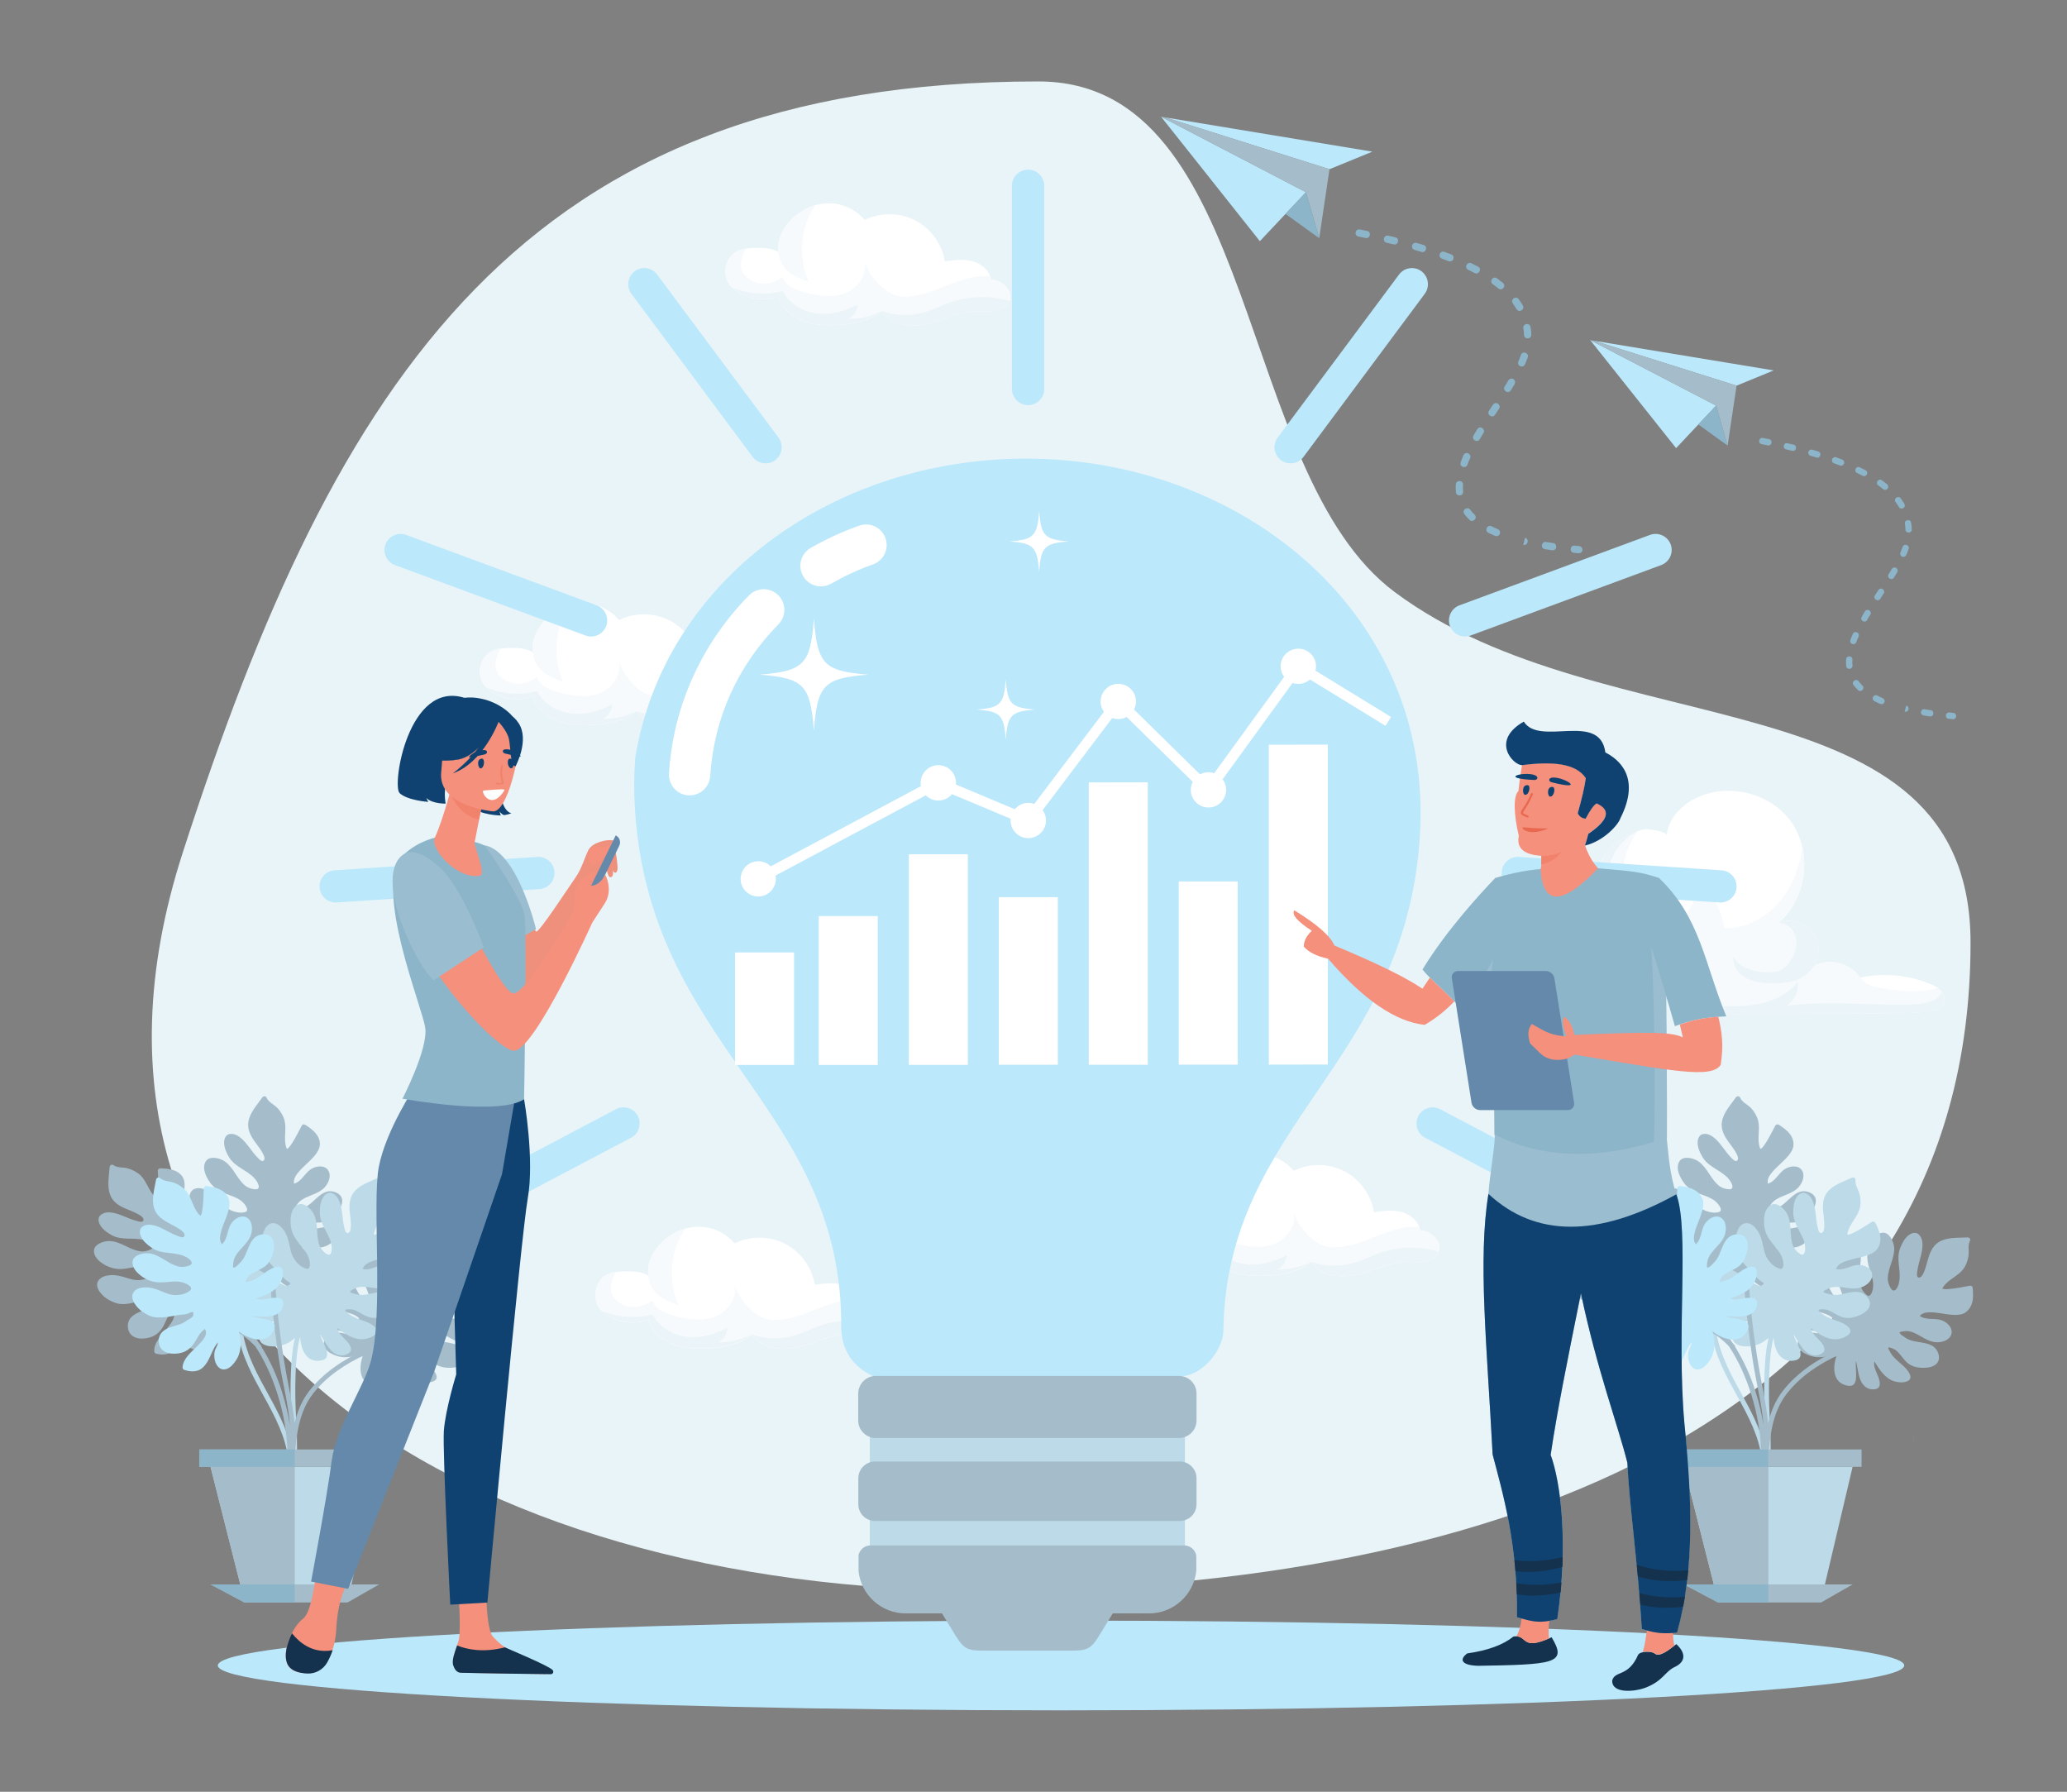 <svg xmlns="http://www.w3.org/2000/svg" enable-background="new 0 0 2000 2000" viewBox="65.229 189.425 1870.14 1620.85" id="FinancialGrowthPlan"><rect x="65.229" y="189.425" width="1870.14" height="1620.85" fill="#808080" stroke="none"/><path fill="#bbe8fb" fill-rule="evenodd" d="M1025.2,1655.4c421.3,0,762.9,18.2,762.9,40.6c0,22.4-341.6,40.6-762.9,40.6c-421.4,0-762.9-18.2-762.9-40.6   C262.3,1673.6,603.9,1655.4,1025.2,1655.4z" clip-rule="evenodd" class="colord0d9ee svgShape"></path><path fill="#e9f4f8" fill-rule="evenodd" d="M1004.8,263.1c200.4,0,177.6,354,322.3,461.9c191.5,142.8,521,72.1,521,317.2c0,430.3-427.4,586.2-893.1,586.2   c-465.7,0-863.1-238.6-724.4-667.8C369.2,531.4,539,263.1,1004.8,263.1z" clip-rule="evenodd" class="colore9eff8 svgShape"></path><path fill="#ffffff" fill-rule="evenodd" d="M1191.2,1235.1c15.5-4.3,32.5-0.5,44.6,13.4c14.2-7,31.7-6.9,45.7,0.4c14,7.2,24.3,21.4,26.9,37    c8.3-1.1,16.8-2.2,24.9-0.1c8.1,2.1,15.6,8.3,16.8,16.6c10,0.3,20.5,10.1,16.8,19.4c-2.1,5.3-7.9,8.2-13.6,9    c-5.6,0.8-11.3,0-17,0.2c-12.2,0.5-23.6,5.7-35.2,9.4c-9.6,3.1-20.2,4.5-30.2,2.7c-7.8-1.4-15.4-5.4-19.4-12.2    c-10.9,9.4-26.1,11.9-40.4,12.6c-10.7,0.5-21.7,0.1-31.7-3.8c-10-3.9-18.9-11.8-21.6-22.1c-14.1,5-30.6,2.5-41.7-7.7    c-8.3-7.6-8-21.5-0.3-29.5c6.1-6.3,15.8-6.8,24.6-6.6c6.1,0.1,12.5,0.5,17.5,4c-1.4-9,2.3-18.3,8-25.4    C1172.5,1243.6,1181.5,1237.7,1191.2,1235.1z" clip-rule="evenodd" class="colorffffff svgShape"></path><path fill="#f6fafc" fill-rule="evenodd" d="M1191.2,1235.1c-9.7,2.7-18.8,8.6-25.6,17.1c-5.7,7.1-9.3,16.4-8,25.4c1,6.9,3.5,13,8.8,17.4    c5.4,4.5,12,7.1,18.6,9.3C1175.5,1282,1177.2,1255,1191.2,1235.1z" clip-rule="evenodd" class="colorf6f9fc svgShape"></path><path fill="#f6fafc" fill-rule="evenodd" d="M1115.9,1309.7c11.2,10.1,27.6,12.7,41.7,7.7c2.8,10.3,11.7,18.2,21.6,22.1c10,3.9,21,4.3,31.7,3.8    c14.4-0.7,29.5-3.2,40.4-12.6c4,6.8,11.6,10.8,19.4,12.2c10,1.8,20.6,0.4,30.2-2.7c11.6-3.7,23-9,35.2-9.4    c5.7-0.2,11.4,0.6,17-0.2c5.6-0.8,11.4-3.7,13.6-9c3.7-9.3-6.8-19-16.8-19.4c-0.1-1-0.4-1.9-0.7-2.8c-3.9-0.4-8-0.3-11.9,0.3    c-20.2,2.8-38.1,15.2-58.4,17.7c-5.5,0.7-11.1,0.6-16.3-1.2c-4.5-1.6-8.5-4.4-12.1-7.7c-6.7-6.2-11.9-14-14.9-22.6    c3.1,12.3-6.6,25-18.5,29.2c-11.9,4.2-25.1,1.9-37.2-1.6c-7.6-2.2-16.1-5.9-18.4-13.5c-8.9,7.4-23.3,8.5-31.9,0.7    c-9.8-8.8-4.8-17.5-1.2-26.6c-4.9,0.8-9.5,2.5-12.9,6C1108,1288.1,1107.6,1302.1,1115.9,1309.7z" clip-rule="evenodd" class="colorf6f9fc svgShape"></path><path fill="#ebf4f8" fill-rule="evenodd" d="M1251.4 1330.7c-10.9 9.4-26.1 11.9-40.4 12.6-10.7.5-21.7.1-31.7-3.8-10-3.9-18.9-11.8-21.6-22.1-14.1 5-30.6 2.5-41.7-7.7 14.6 5.7 30.5 7 45.6 3.1 5.8 11.4 18.2 18.7 30.9 20.2 12.7 1.5 25.7-2.1 36.9-8.2-.2 5.4-3.5 10.6-8.3 13.1C1231.8 1337.9 1242 1335.8 1251.4 1330.7zM1366.8 1321.7c-2.1 5.3-7.9 8.2-13.6 9-5.6.8-11.3 0-17 .2-12.2.5-23.6 5.7-35.2 9.4-9.6 3.1-20.2 4.5-30.2 2.7-7.8-1.4-15.4-5.4-19.4-12.2 12.2 4.7 27 4.5 39.5.8 7.1-2.1 13.8-5.6 20.7-8.1C1328.8 1317.1 1349.2 1316.4 1366.8 1321.7z" clip-rule="evenodd" class="colorebf4f8 svgShape"></path><path fill="#f3f5f6" fill-rule="evenodd" d="M463.3,1487.1c0.1,3.7,0.3,6.8,0.5,8.9C463.5,1493.9,463.3,1490.8,463.3,1487.1z" clip-rule="evenodd" class="colorf5f6f3 svgShape"></path><path fill="#a5bdca" fill-rule="evenodd" d="M351.3 1215.2c-2.7-3.5-6.4-6.1-10.1-8.4-1-.6-2.4-.2-2.9.8-2.9 5.3-5.5 10.8-8.8 15.9-1.1 1.7-2.6 3.9-4 4.9-.1.1-.4.2-.6.3 0 0 0-.1-.1-.1-.3-.4-.4-.8-.6-1.3-2.6-7.9.5-16.3-1.5-24.2-1.1-4.2-3.7-8.6-6.7-11.6-3.3-3.3-7.7-4.9-9.7-9.3-.3-.7-.9-1-1.5-1.1h-.4c-.7.1-1.5.5-1.9 1.1-4.7 6.8-11.4 13.8-12.6 22.3-1.1 7.6 3 13.9 7.3 19.6 2.1 2.8 4.2 5.6 5.8 8.7.9 1.7 2.5 4.8.8 6.4-1.7 1.7-4.3-1.4-5.7-2.8-2.8-2.9-5.1-6.1-7.5-9.3-4-5.2-10.3-13.2-17.8-11.8-3.3.6-4.6 4.1-4.8 7-.3 4.7 2 9.8 4.4 13.8 5.3 9 16 11.6 22.8 18.9 1.6 1.7 5.9 7.4 3.4 9.7-.9.8-2.9.5-3.9.4-2.5-.4-5.3-1.3-7.3-2.9-7.7-6-10.6-16.4-18.7-22.1-3.6-2.5-9.1-4-13.3-3-3.6.9-5.3 4.3-5.5 7.7-.2 4.2 1.7 8.5 3.8 12 2.4 4 5.8 7.4 9.9 9.7 8.2 4.7 18.6 5.2 24 13.8.7 1.2 1.5 2.7 1.2 4.1-.3 1.1-1.9 1.5-2.8 1.7-4.2.9-9.7-.6-13.4-2.6-4.5-2.4-7.7-6.7-11.1-10.3-3.6-3.8-7.6-6.9-12.7-8.4-3.7-1.1-8.2-.9-10.6 2.5-2.2 3.2-1.7 7.4-.8 10.9 1.2 4.6 3.7 8.9 6.8 12.5 3.4 3.9 8.6 6.1 13.4 7.7 4.9 1.7 10.1 2.7 14.9 4.5 1.3.5 2.3.8 3.7.9 1.5.1 3 0 4.5.4 1.2.3.4 1.6 0 2.5-1 2.2-4.2 2.1-6.3 2.2-1.9.1-3.8.6-5.8.6-2.2 0-4.4-.4-6.6-.7-4.3-.7-8.9-1.4-13.2-.1-4.2 1.3-7.1 5.2-7.8 9.3-1.6 8.8 8.3 14.2 15.6 15.3 4.7.7 8.9-.3 13-2.6 5.1-2.9 9-7 14.9-7.7.4 2.3-.5 4.2-2.5 6-2.9 2.4-6.8 3.7-10.3 5-6.8 2.5-16.8 4.8-20.4 11.8-.4.9-.4 1.9.4 2.6 3.2 3.1 6.9 5.5 11.5 5.9 3.8.3 7.4-1.4 10.5-3.5 5.5-3.6 10.1-9.2 16.3-11.8-.8 1.6-2.3 2.6-4 3.9-3.1 2.4-4.6 5.7-5.5 9.4-1.3 5.6.7 11.7 7.3 11.7 3.6 0 7.2-1.8 10.2-3.6 3.4-2.1 6.2-5.1 8.3-8.4 2.6-4.2 4.1-9 4.9-13.9 5.5 10.8 17.5 22 28.8 12.7 9.7-7.9-6.3-14-12.5-20.3 1.2.5 2.4 1.1 3.6 1.7 3.3 1.7 6.5 3.5 9.9 4.9 6.4 2.6 13.5 2.4 17.4-4.2 3.3-5.7-3.5-8.3-7.7-9.6-3.4-1-9.8-2.1-12.3-5.6 8.4.9 17.8 2 25.1-2.9 3.3-2.2 7.3-6.5 7.7-10.6.3-3.4-3.4-4.6-6-4.9-7.2-.7-14.2 2.5-21.4 2.2-1.7-.1-3.5-.2-5.1-.6-.6-.1-1.3-.3-1.9-.6-.2-.1-.5-.3-.6-.4 0-.1.1-.2.2-.3.6-.7 1.5-1.3 2.3-1.8 1.8-1.2 3.8-1.9 6-2.2 4.2-.4 8.4.1 12.6-.6 4.7-.8 8.5-3.5 11.6-7 2.8-3.1 5.4-7.1 5.9-11.3.5-4.4-2.2-7.3-6.1-8.8-10.9-4.2-17.4 7.1-25.2 12.3-2.1 1.4-4.5 2.3-6.9 3-1 .3-3.8 1.3-4.7.5-.6-.5 1.3-3.4 1.6-4 1.6-2.6 3.6-4.3 6.2-5.8 6.5-3.7 14.5-4.9 19.6-10.8 3.4-3.9 6-10.4 2.7-15.2-3.5-5-11.3-3.7-15.7-.7-5.5 3.7-8.3 11.1-15 12.9-.6-3.2.7-6.1 2.8-8.9 3.1-4.1 7.1-7.5 10.8-11.1 3.5-3.4 7.2-7.1 9-11.8C355.6 1223.9 354.4 1219.1 351.3 1215.2zM516.3 1367.5c1.1-4.3.8-8.8.4-13.2-.1-1.2-1.3-2-2.5-1.8-6 1-11.9 2.4-18 2.9-2 .2-4.7.4-6.3-.1-.1 0-.5-.2-.6-.3 0 0 0-.1 0-.1.2-.5.4-.8.7-1.2 4.6-6.9 13.1-9.7 18.1-16.1 2.6-3.4 4.4-8.2 4.9-12.5.6-4.6-.9-9 1.3-13.4.8-1.6-.9-3-2.3-2.9-8.3.5-17.9-.4-25.4 3.9-6.6 3.8-9.1 10.9-10.9 17.9-.9 3.4-1.8 6.7-3.2 9.9-.8 1.7-2.2 4.9-4.5 4.6-2.4-.3-1.6-4.2-1.3-6.2.5-4 1.7-7.8 2.7-11.7 1.7-6.4 4-16.3-1.7-21.3-2.5-2.2-6.1-1.1-8.5.6-3.9 2.7-6.4 7.7-8.1 12-3.8 9.7.8 19.7-.7 29.6-.3 2.3-2.1 9.2-5.5 8.7-1.2-.2-2.2-1.9-2.7-2.8-1.3-2.2-2.2-5-2.3-7.5-.1-9.8 6.3-18.4 5.8-28.3-.3-4.3-2.5-9.6-5.9-12.3-2.9-2.3-6.6-1.5-9.5.5-3.4 2.4-5.6 6.6-7 10.4-1.7 4.4-2.2 9.1-1.5 13.8 1.4 9.3 7.4 17.8 4 27.4-.5 1.3-1.2 2.9-2.5 3.5-1 .5-2.3-.5-3-1.2-3.3-2.7-5.5-8-6.3-12.1-.9-5 .5-10.2 1.2-15.1.7-5.2.7-10.3-1.2-15.2-1.4-3.6-4.3-7-8.5-6.8-3.8.2-6.9 3.2-9.1 6.1-2.9 3.8-4.7 8.4-5.6 13.1-1 5.1.6 10.6 2.2 15.3 1.7 4.9 4.1 9.5 5.7 14.5.4 1.3.8 2.3 1.6 3.5.8 1.2 1.8 2.4 2.5 3.8.5 1.2-1 1.3-2 1.6-2.3.5-4.3-2-5.6-3.5-1.3-1.4-2.9-2.6-4.1-4.1-1.4-1.7-2.4-3.7-3.5-5.7-2.2-3.8-4.4-7.9-8.1-10.5-3.6-2.5-8.4-2.4-12.2-.4-7.9 4.2-6 15.2-2.4 21.7 2.3 4.1 5.8 6.8 10.1 8.6 5.4 2.2 11.1 2.8 15.3 6.9-1.6 1.7-3.6 2.2-6.3 1.7-3.7-.7-7.1-3.1-10.3-5-6.2-3.8-14.1-10.2-21.9-8.7-.9.2-1.7.9-1.8 1.9-.4 4.4 0 8.8 2.5 12.6 2.1 3.1 5.7 4.9 9.2 6.1 6.2 2 13.5 2.3 19.3 5.5-1.7.3-3.4-.2-5.6-.7-3.8-.9-7.3-.1-10.8 1.5-5.2 2.5-8.8 7.8-4.7 13 2.2 2.9 5.9 4.6 9.2 5.8 3.8 1.4 7.8 1.7 11.8 1.3 4.9-.5 9.6-2.3 14-4.7-5 11-6.4 27.4 7.9 30.5 12.2 2.7 7.2-13.6 8.2-22.4.4 1.3.6 2.6.9 3.9.7 3.6 1.2 7.3 2.2 10.8 1.9 6.6 6.5 12.1 14.1 11 6.5-.9 4.3-7.9 2.7-12-1.3-3.3-4.4-9-3.2-13.1 4.5 7.2 9.5 15.2 17.8 17.9 3.8 1.2 9.6 1.7 13.1-.6 2.9-1.8 1.5-5.5.1-7.7-3.9-6.1-10.7-9.6-15-15.4-1-1.4-2-2.9-2.7-4.4-.3-.6-.5-1.2-.7-1.8-.1-.2 0-.5-.1-.7.1 0 .2-.1.4 0 1 0 1.9.4 2.9.7 2.1.7 3.9 1.8 5.4 3.4 2.9 3 5.1 6.6 8.3 9.5 3.6 3.2 8.1 4.5 12.7 4.8 4.2.2 8.9-.1 12.5-2.4 3.7-2.4 4.4-6.3 3.2-10.3-3.5-11.2-16.3-9.2-25.2-12.2-2.3-.8-4.6-2.2-6.6-3.6-.8-.6-3.3-2.2-3.3-3.4 0-.7 3.5-1.1 4.2-1.2 3-.3 5.6.1 8.4 1.3 7 2.8 12.8 8.4 20.6 8.7 5.1.3 12-1.7 13.6-7.2 1.8-5.9-4.1-11.2-9.2-12.8-6.3-2.1-13.9.3-19.4-3.8 2.1-2.4 5.2-3.2 8.7-3.3 5.2-.1 10.3 1 15.4 1.7 4.9.7 10.1 1.2 14.8-.2C512.1 1376.2 515.1 1372.3 516.3 1367.5z" clip-rule="evenodd" class="coloraab9de svgShape"></path><path fill="#a5bdca" fill-rule="evenodd" d="M223.1,1248.3c-4.1-1.6-8.6-1.9-13-2c-1.2,0-2.2,1.1-2.1,2.2c0.3,6.1,0.8,12.1,0.6,18.2    c-0.1,2-0.2,4.7-0.9,6.3c0,0.1-0.3,0.4-0.3,0.6c0,0-0.1,0-0.1,0c-0.4-0.2-0.8-0.5-1.1-0.8c-6.2-5.4-7.9-14.2-13.7-20    c-3.1-3-7.6-5.4-11.8-6.5c-4.5-1.2-9.1-0.2-13.1-3c-1.5-1-3.1,0.5-3.2,1.9c-0.5,8.3-2.6,17.7,0.7,25.6c2.9,7.1,9.7,10.4,16.4,13    c3.2,1.3,6.5,2.7,9.5,4.4c1.6,1,4.6,2.8,4,5.1c-0.6,2.4-4.4,1-6.3,0.5c-3.9-1-7.6-2.6-11.3-4.1c-6.1-2.5-15.6-6.1-21.3-1    c-2.5,2.2-1.9,5.9-0.5,8.5c2.2,4.2,6.8,7.4,10.8,9.6c9.2,5,19.7,1.7,29.3,4.4c2.2,0.6,8.9,3.3,7.9,6.6c-0.3,1.1-2.2,1.9-3.2,2.3    c-2.4,1-5.2,1.6-7.8,1.3c-9.7-1.1-17.5-8.6-27.4-9.3c-4.3-0.3-9.8,1.2-13,4.3c-2.7,2.6-2.3,6.4-0.7,9.4c2,3.7,5.8,6.4,9.4,8.3    c4.2,2.2,8.8,3.4,13.5,3.3c9.4-0.2,18.6-5,27.7-0.5c1.2,0.6,2.7,1.5,3.1,2.9c0.3,1.1-0.8,2.2-1.5,2.9c-3.1,3-8.7,4.5-12.8,4.7    c-5.1,0.3-10-1.8-14.8-3.1c-5.1-1.4-10.1-2-15.2-0.7c-3.7,0.9-7.5,3.4-7.8,7.6c-0.2,3.8,2.3,7.2,4.9,9.8c3.4,3.4,7.8,5.8,12.3,7.2    c4.9,1.6,10.6,0.8,15.4-0.3c5.1-1.1,10-2.9,15.1-3.8c1.4-0.2,2.4-0.5,3.7-1.1c1.4-0.7,2.6-1.5,4.1-2c1.2-0.4,1.2,1.2,1.3,2.2    c0.3,2.4-2.6,4-4.2,5.2c-1.6,1.1-3,2.5-4.6,3.5c-1.9,1.2-4,2-6.1,2.8c-4.1,1.7-8.4,3.4-11.4,6.7c-2.9,3.2-3.4,8.1-1.9,12    c3.2,8.3,14.4,7.9,21.2,5.1c4.4-1.8,7.5-4.9,9.8-8.9c2.9-5.1,4.2-10.7,8.8-14.3c1.5,1.8,1.8,3.8,0.9,6.4c-1.2,3.5-3.9,6.7-6.2,9.6    c-4.5,5.7-11.9,12.7-11.4,20.6c0.1,1,0.7,1.8,1.7,2.1c4.3,1,8.8,1.1,12.9-0.9c3.4-1.7,5.6-5.1,7.2-8.4c2.8-5.9,3.9-13.1,7.9-18.5    c0.1,1.8-0.6,3.4-1.4,5.4c-1.4,3.6-1.1,7.3,0.1,10.9c1.8,5.5,6.6,9.7,12.3,6.3c3.1-1.8,5.3-5.2,6.9-8.3c1.9-3.5,2.7-7.5,2.8-11.5    c0.1-4.9-1.1-9.8-2.9-14.4c10.3,6.4,26.3,9.8,31.2-4c4.2-11.8-12.6-8.8-21.2-10.9c1.3-0.2,2.7-0.3,4-0.4c3.7-0.2,7.4-0.3,11-0.9    c6.8-1.1,12.8-5,12.7-12.6c-0.1-6.5-7.3-5.3-11.6-4.2c-3.5,0.9-9.5,3.2-13.4,1.5c7.7-3.5,16.3-7.5,20-15.4c1.7-3.6,2.9-9.3,1.1-13    c-1.5-3.1-5.2-2.2-7.6-1.1c-6.5,3.1-10.9,9.4-17.2,12.9c-1.5,0.8-3.1,1.6-4.7,2.1c-0.6,0.2-1.3,0.4-1.9,0.5c-0.2,0-0.5,0-0.7,0    c0-0.1,0-0.2,0-0.4c0.2-1,0.6-1.9,1-2.8c1-2,2.3-3.6,4-4.9c3.4-2.5,7.2-4.2,10.4-7c3.6-3.1,5.5-7.4,6.3-12c0.8-4.1,1-8.8-0.8-12.7    c-1.9-4-5.7-5.2-9.8-4.4c-11.5,2-11.2,15-15.3,23.5c-1.1,2.2-2.7,4.3-4.4,6.1c-0.7,0.7-2.6,3-3.8,2.9c-0.7-0.1-0.6-3.6-0.6-4.3    c0-3,0.8-5.5,2.3-8.1c3.7-6.6,9.9-11.7,11.3-19.4c0.9-5.1-0.2-12.1-5.5-14.4c-5.6-2.5-11.6,2.7-13.9,7.5c-2.9,6-1.4,13.8-6.3,18.8    c-2.1-2.4-2.6-5.5-2.2-9.1c0.6-5.1,2.3-10.1,3.6-15.1c1.3-4.8,2.5-9.8,1.7-14.8C231.3,1253.6,227.8,1250.1,223.1,1248.3z" clip-rule="evenodd" class="coloraab9de svgShape"></path><path fill="#bcdae7" fill-rule="evenodd" d="M433.2,1307.9c-0.6-4.4-2.5-8.5-4.5-12.4c-0.5-1-2-1.4-3-0.8c-5.2,3.2-10.2,6.6-15.6,9.4    c-1.8,0.9-4.2,2.1-5.9,2.2c-0.1,0-0.5,0-0.7,0c0,0,0-0.1,0-0.1c0-0.5,0.1-0.9,0.2-1.4c1.7-8.1,8.6-13.8,10.9-21.7    c1.2-4.2,1.1-9.3,0-13.4c-1.2-4.5-4.2-8.1-3.7-13c0.2-1.8-1.9-2.5-3.3-1.9c-7.5,3.5-16.8,6.3-22.1,13c-4.8,6-4.4,13.5-3.5,20.6    c0.4,3.5,0.8,6.9,0.7,10.4c-0.1,1.9-0.3,5.4-2.5,6c-2.4,0.6-3.1-3.3-3.5-5.2c-1-3.9-1.4-7.9-1.8-11.8c-0.8-6.5-2.3-16.6-9.5-19.1    c-3.2-1.1-6.1,1.2-7.7,3.7c-2.6,3.9-3.2,9.5-3.1,14.1c0,10.4,8,18.1,10.3,27.8c0.5,2.2,1.4,9.4-1.9,10.1c-1.2,0.3-2.8-1-3.6-1.6    c-2-1.6-3.9-3.8-4.9-6.2c-3.7-9.1-0.9-19.5-5.1-28.4c-1.8-3.9-5.8-8-10-9.3c-3.6-1.1-6.7,1-8.6,4c-2.3,3.5-2.8,8.2-2.7,12.3    c0.1,4.7,1.3,9.3,3.7,13.4c4.8,8.1,13.4,13.9,13.8,24c0.1,1.4,0,3.1-1,4.2c-0.8,0.8-2.3,0.3-3.2,0c-4.1-1.3-8.1-5.4-10.3-9    c-2.7-4.3-3.3-9.6-4.5-14.5c-1.2-5.1-3.2-9.8-6.8-13.7c-2.6-2.8-6.6-4.9-10.4-3.1c-3.5,1.6-5.2,5.5-6.2,9    c-1.3,4.6-1.3,9.6-0.4,14.3c1,5,4.4,9.6,7.7,13.4c3.4,3.9,7.4,7.3,10.7,11.4c0.9,1.1,1.6,1.9,2.7,2.7c1.2,0.8,2.6,1.6,3.7,2.6    c0.9,0.9-0.5,1.6-1.3,2.2c-2,1.4-4.7-0.3-6.6-1.2c-1.7-0.8-3.6-1.4-5.3-2.3c-1.9-1.1-3.6-2.6-5.4-4c-3.4-2.7-7-5.7-11.4-6.7    c-4.2-1-8.7,0.9-11.5,4.2c-5.8,6.8,0.1,16.4,5.8,21c3.7,3,7.9,4.2,12.6,4.3c5.8,0.1,11.3-1.5,16.8,0.8c-0.8,2.2-2.5,3.4-5.2,3.9    c-3.7,0.7-7.8-0.2-11.4-0.8c-7.2-1.2-16.9-4.3-23.6,0c-0.8,0.5-1.3,1.5-1,2.4c1.2,4.3,3.2,8.2,7,10.8c3.1,2.2,7.2,2.5,10.8,2.3    c6.5-0.4,13.4-2.9,20-2c-1.5,0.9-3.3,1.1-5.4,1.4c-3.8,0.5-6.8,2.6-9.4,5.4c-3.9,4.2-5.3,10.5,0.4,13.8c3.1,1.8,7.1,2.1,10.7,2    c4-0.1,7.9-1.3,11.4-3.1c4.4-2.3,8.1-5.7,11.2-9.5c-0.6,12.1,4.1,27.8,18.6,25.4c12.3-2,1.6-15.3-0.7-23.8    c0.8,1.1,1.5,2.2,2.2,3.3c2,3.1,3.8,6.3,6.1,9.2c4.2,5.5,10.5,8.8,17.1,5.1c5.7-3.3,1.1-9-1.9-12.2c-2.4-2.6-7.4-6.8-7.8-11    c6.8,5,14.4,10.6,23.2,10.1c4-0.3,9.5-1.9,11.9-5.3c2-2.8-0.6-5.7-2.7-7.2c-5.9-4.2-13.5-5-19.6-8.8c-1.5-0.9-2.9-1.9-4.1-3.1    c-0.5-0.4-1-0.9-1.3-1.4c-0.1-0.2-0.2-0.5-0.3-0.7c0.1-0.1,0.2-0.1,0.3-0.2c0.9-0.3,1.9-0.4,2.9-0.4c2.2-0.1,4.2,0.2,6.3,1.1    c3.9,1.7,7.2,4.3,11.2,5.7c4.5,1.7,9.1,1.2,13.6-0.3c4-1.3,8.2-3.4,10.7-6.8c2.6-3.6,1.8-7.5-0.9-10.7c-7.4-9.1-18.6-2.5-27.9-2    c-2.5,0.1-5.1-0.3-7.4-0.9c-1-0.2-3.9-0.8-4.3-1.9c-0.3-0.7,2.8-2.3,3.4-2.6c2.6-1.4,5.3-1.9,8.2-1.9c7.5,0,15,3,22.4,0.5    c4.9-1.7,10.5-6,10-11.8c-0.5-6.1-8-8.8-13.2-8.5c-6.6,0.4-12.8,5.4-19.5,3.6c1.1-3,3.6-4.9,6.9-6.3c4.8-2,9.9-2.9,14.9-4.1    c4.8-1.2,9.8-2.6,13.7-5.7C432.5,1317.6,433.9,1312.8,433.2,1307.9z" clip-rule="evenodd" class="colorbcc9e7 svgShape"></path><path fill="#bcdae7" fill-rule="evenodd" d="M401.2,1266c-2.5,10.9-4.7,21.8-7.8,32.6c-3.2,11-7.8,21.2-14.1,30.8c-13,19.8-29.5,37-42.9,56.6    c-0.6,0.8-0.5,1.6,0,2.2c-2.6,4.9-4.1,10.4-5.2,15.7c-1.9,9.2-2.4,18.7-2.8,28.1c-0.5,11.5-0.4,22.9,0.2,34.4    c0.6,13.5,1.5,27,0.9,40.5c0,0.8-0.1,1.6-0.1,2.3c-0.2,2.8,4.2,2.8,4.3,0c0.7-13.2,0-26.4-0.7-39.5c-0.6-11.7-0.8-23.4-0.4-35.2    c0.3-9.1,0.8-18.2,2.3-27.2c1.4-8.1,3.7-17.4,9.8-23.3c0.9-0.8,0.8-1.9,0.2-2.7c12.5-17,26.8-32.6,38.4-50.3    c6.2-9.5,10.6-19.7,13.9-30.5c3.3-10.9,5.5-22.2,8-33.3C406,1264.4,401.8,1263.3,401.2,1266z" clip-rule="evenodd" class="colorbcc9e7 svgShape"></path><path fill="#bcdae7" fill-rule="evenodd" d="M330.5,1509.8c-2.4-21.1-12-39.9-22.1-58.2c-10-18.2-20.4-36.6-23.5-57.4c-0.4-2.8-4.6-1.6-4.2,1.2    c6.1,41.5,40.7,72.6,45.4,114.5C326.5,1512.6,330.8,1512.6,330.5,1509.8z" clip-rule="evenodd" class="colorbcc9e7 svgShape"></path><path fill="#a5bdca" fill-rule="evenodd" d="M394.2,1411.1c-18.5,8.1-36.7,20.5-49.2,36.6c-6.8,8.8-10.8,18.8-13.3,29.3c-0.9-10.9-3-21.8-5.1-32.5    c-4.9-25.1-8.6-50.4-11-75.9c-0.9-10.1-1.6-20.3-2.1-30.4c-0.1-2.8-4.5-2.8-4.3,0c1.3,28.2,4.5,56.2,8.9,84    c3,18.8,8,37.4,9.4,56.5c-1.6-10.3-4.1-20.5-7.2-30.4c-4.5-14.2-10.6-27.9-18.5-40.5c0-0.5-0.1-1.1-0.6-1.6    c-0.5-0.6-1.1-1.2-1.6-1.8c-2-2.9-4-5.8-6.2-8.6c-1-1.2-2.4-0.8-3.1,0.2c-3.3-2.5-6.9-4.8-10.7-6.8c-8.9-4.6-20-7.6-24.3-17.7    c-1.1-2.6-4.8-0.4-3.7,2.2c4.2,10,14.6,13.8,23.6,18.2c8.1,3.9,15,9,21.1,15.5c8.7,13.2,15.1,27.8,19.9,42.8    c5.8,18.2,9.1,37.3,9.2,56.4c0,0.1,0,0.2,0,0.3c-0.3,1.4,0.8,2.3,2,2.4c0.6,2,4.1,1.7,4.3-0.8c1.6-20.5,3.9-42,17-58.7    c12.1-15.4,29.7-27.2,47.5-35C399,1413.7,396.8,1410,394.2,1411.1z" clip-rule="evenodd" class="coloraab9de svgShape"></path><path fill="#bbe8fb" fill-rule="evenodd" d="M264.6,1265.6c-3.9-2-8.4-2.8-12.7-3.3c-1.2-0.1-2.3,0.9-2.3,2c-0.3,6.1-0.3,12.2-1.1,18.2    c-0.3,2-0.7,4.7-1.5,6.1c-0.1,0.1-0.3,0.4-0.4,0.5c0,0-0.1,0-0.1-0.1c-0.4-0.2-0.7-0.6-1.1-0.9c-5.7-6-6.5-14.9-11.7-21.2    c-2.8-3.3-7-6.1-11.1-7.6c-4.4-1.6-9-1.1-12.8-4.3c-1.4-1.2-3.1,0.2-3.4,1.6c-1.4,8.2-4.3,17.4-1.8,25.6c2.2,7.3,8.6,11.2,15,14.5    c3.1,1.6,6.2,3.3,9,5.3c1.5,1.1,4.3,3.2,3.5,5.5c-0.8,2.3-4.5,0.6-6.3-0.1c-3.7-1.4-7.3-3.3-10.8-5.2c-5.9-3-15-7.5-21.1-3    c-2.7,2-2.5,5.7-1.3,8.4c1.8,4.4,6.1,8,9.9,10.6c8.6,5.9,19.4,3.6,28.7,7.2c2.1,0.8,8.5,4.1,7.3,7.3c-0.4,1.1-2.4,1.7-3.4,2    c-2.5,0.7-5.3,1.1-7.9,0.5c-9.6-2.1-16.6-10.3-26.3-11.9c-4.3-0.7-9.9,0.3-13.3,3c-2.9,2.3-3,6.2-1.6,9.3c1.6,3.8,5.2,6.9,8.6,9.2    c3.9,2.6,8.4,4.2,13.1,4.6c9.4,0.7,19-3.2,27.6,2.2c1.2,0.7,2.6,1.8,2.8,3.2c0.2,1.1-1,2.1-1.8,2.7c-3.4,2.6-9,3.6-13.2,3.4    c-5-0.2-9.8-2.7-14.5-4.5c-4.9-1.9-9.8-2.9-15.1-2.2c-3.8,0.6-7.8,2.7-8.5,6.8c-0.6,3.8,1.6,7.4,3.9,10.2c3,3.7,7.2,6.5,11.5,8.4    c4.7,2.1,10.4,1.8,15.4,1.2c5.2-0.6,10.2-1.9,15.4-2.3c1.4-0.1,2.4-0.2,3.7-0.7c1.4-0.6,2.7-1.3,4.2-1.6c1.3-0.2,1.1,1.3,1.1,2.3    c0,2.4-2.9,3.7-4.7,4.7c-1.7,1-3.2,2.2-4.9,3.1c-2,1-4.2,1.5-6.3,2.2c-4.2,1.3-8.7,2.5-12,5.6c-3.2,2.9-4.2,7.7-3,11.8    c2.4,8.6,13.5,9.2,20.6,7.1c4.5-1.4,7.9-4.1,10.6-8c3.3-4.8,5.2-10.2,10.1-13.4c1.3,1.9,1.4,4,0.3,6.5c-1.5,3.4-4.6,6.3-7.1,8.9    c-5.1,5.2-13.1,11.5-13.4,19.4c0,1,0.5,1.9,1.5,2.2c4.2,1.4,8.6,2,12.9,0.4c3.5-1.3,6.1-4.5,8-7.6c3.4-5.6,5.2-12.7,9.6-17.6    c-0.1,1.8-0.9,3.3-1.9,5.3c-1.7,3.5-1.7,7.1-0.9,10.8c1.3,5.6,5.6,10.3,11.6,7.5c3.3-1.5,5.7-4.7,7.7-7.6    c2.2-3.3,3.4-7.2,3.9-11.2c0.6-4.9-0.1-9.9-1.5-14.7c9.6,7.3,25.2,12.3,31.5-0.9c5.3-11.3-11.7-10-20-12.9c1.3-0.1,2.7,0,4,0    c3.7,0.1,7.4,0.4,11,0.2c6.9-0.4,13.2-3.7,13.9-11.3c0.5-6.5-6.8-6-11.1-5.3c-3.5,0.5-9.8,2.3-13.5,0.3c8-2.8,16.9-5.9,21.4-13.4    c2-3.4,3.8-9,2.4-12.9c-1.2-3.2-5-2.7-7.5-1.8c-6.8,2.5-11.8,8.3-18.4,11.2c-1.6,0.7-3.2,1.3-4.9,1.7c-0.6,0.1-1.3,0.3-1.9,0.3    c-0.2,0-0.5-0.1-0.7-0.1c0-0.1,0-0.2,0-0.4c0.3-0.9,0.8-1.8,1.3-2.7c1.1-1.9,2.6-3.4,4.5-4.5c3.6-2.2,7.6-3.5,11.1-6    c3.9-2.8,6.2-6.9,7.5-11.3c1.2-4,1.9-8.7,0.4-12.7c-1.5-4.2-5.2-5.7-9.3-5.4c-11.7,0.9-12.6,13.9-17.5,21.9    c-1.3,2.1-3.1,4-4.9,5.7c-0.7,0.7-2.9,2.8-4.1,2.5c-0.7-0.2-0.3-3.7-0.2-4.3c0.3-3,1.4-5.4,3.1-7.9c4.3-6.2,11-10.7,13.1-18.2    c1.4-5,1-12-4-14.9c-5.3-3-11.8,1.6-14.5,6.1c-3.4,5.7-2.8,13.6-8,18.1c-1.9-2.6-2-5.8-1.3-9.2c1-5.1,3.2-9.8,5-14.6    c1.7-4.6,3.4-9.5,3.1-14.5C272.2,1271.6,269,1267.8,264.6,1265.6z" clip-rule="evenodd" class="colord0d9ee svgShape"></path><polygon fill="#bcdae7" fill-rule="evenodd" points="379.7 1637.2 286.3 1637.2 255.7 1516.3 408.2 1516.3" clip-rule="evenodd" class="colorbcc9e7 svgShape"></polygon><rect width="170.8" height="15.7" x="245.5" y="1500.6" fill="#a5bdca" fill-rule="evenodd" clip-rule="evenodd" class="coloraab9de svgShape"></rect><polygon fill="#a5bdca" fill-rule="evenodd" points="331.9 1516.3 255.7 1516.3 286.3 1637.2 331.9 1637.2" clip-rule="evenodd" class="coloraab9de svgShape"></polygon><rect width="86.4" height="15.7" x="245.5" y="1500.6" fill="#8db5ca" fill-rule="evenodd" clip-rule="evenodd" class="color8d9fca svgShape"></rect><polygon fill="#a5bdca" fill-rule="evenodd" points="379.7 1639 286.3 1639 255.7 1622.7 408.2 1622.7" clip-rule="evenodd" class="coloraab9de svgShape"></polygon><polygon fill="#8db5ca" fill-rule="evenodd" points="331.9 1622.7 255.7 1622.7 286.3 1639 331.9 1639" clip-rule="evenodd" class="color8d9fca svgShape"></polygon><path fill="#ffffff" fill-rule="evenodd" d="M685.3,1300.8c15.4-4.3,32.5-0.5,44.6,13.4c14.2-7,31.7-6.9,45.7,0.4c14,7.2,24.3,21.4,26.8,37    c8.3-1.1,16.8-2.2,24.9-0.1c8.1,2.1,15.6,8.3,16.8,16.6c10,0.3,20.5,10.1,16.8,19.4c-2.1,5.3-7.9,8.2-13.6,9    c-5.6,0.8-11.3-0.1-17,0.2c-12.2,0.5-23.6,5.7-35.2,9.4c-9.6,3.1-20.2,4.5-30.2,2.7c-7.8-1.4-15.4-5.4-19.4-12.2    c-10.9,9.3-26.1,11.9-40.4,12.6c-10.7,0.5-21.7,0.1-31.7-3.8c-10-3.9-18.9-11.8-21.6-22.1c-14.1,5-30.6,2.5-41.7-7.7    c-8.3-7.6-8-21.5-0.3-29.5c6-6.3,15.8-6.8,24.6-6.6c6.1,0.1,12.5,0.5,17.5,4c-1.4-9,2.3-18.3,8-25.4    C666.5,1309.4,675.6,1303.5,685.3,1300.8z" clip-rule="evenodd" class="colorffffff svgShape"></path><path fill="#f6fafc" fill-rule="evenodd" d="M685.3,1300.8c-9.7,2.7-18.8,8.6-25.6,17.1c-5.7,7.1-9.3,16.4-8,25.4c1,6.9,3.5,13,8.8,17.4s12,7.1,18.6,9.3    C669.5,1347.7,671.3,1320.8,685.3,1300.8z" clip-rule="evenodd" class="colorf6f9fc svgShape"></path><path fill="#f6fafc" fill-rule="evenodd" d="M610,1375.4c11.2,10.1,27.6,12.7,41.7,7.7c2.8,10.4,11.7,18.3,21.6,22.1c10,3.9,21,4.3,31.7,3.8    c14.4-0.7,29.5-3.2,40.4-12.6c4,6.8,11.6,10.8,19.4,12.2c10,1.8,20.6,0.4,30.2-2.7c11.6-3.7,23-8.9,35.2-9.4    c5.7-0.2,11.4,0.6,17-0.2c5.6-0.8,11.4-3.7,13.6-9c3.7-9.3-6.8-19-16.8-19.4c-0.1-1-0.4-1.9-0.7-2.8c-4-0.4-8-0.3-11.9,0.3    c-20.2,2.8-38.1,15.2-58.4,17.7c-5.5,0.7-11.1,0.6-16.3-1.2c-4.5-1.6-8.5-4.4-12.1-7.7c-6.7-6.2-11.9-14-14.9-22.6    c3.1,12.3-6.6,25-18.5,29.2c-11.9,4.2-25.1,1.9-37.3-1.6c-7.6-2.2-16.1-5.9-18.4-13.6c-8.9,7.4-23.3,8.5-31.9,0.7    c-9.8-8.8-4.9-17.5-1.2-26.6c-4.9,0.8-9.5,2.5-12.9,6C602,1353.9,601.7,1367.9,610,1375.4z" clip-rule="evenodd" class="colorf6f9fc svgShape"></path><path fill="#ebf4f8" fill-rule="evenodd" d="M745.4 1396.4c-10.9 9.3-26.1 11.9-40.4 12.6-10.7.5-21.7.1-31.7-3.8-10-3.9-18.9-11.8-21.6-22.1-14.1 5-30.6 2.5-41.7-7.7 14.6 5.7 30.5 7 45.6 3.1 5.8 11.4 18.2 18.7 30.9 20.2 12.7 1.5 25.6-2.1 36.9-8.2-.2 5.4-3.5 10.6-8.3 13.1C725.9 1403.7 736 1401.6 745.4 1396.4zM860.9 1387.4c-2.1 5.3-7.9 8.2-13.6 9-5.6.8-11.3-.1-17 .2-12.2.5-23.6 5.7-35.2 9.4-9.6 3.1-20.2 4.5-30.2 2.7-7.8-1.4-15.4-5.4-19.4-12.2 12.2 4.7 27 4.5 39.5.8 7.1-2.1 13.8-5.6 20.7-8.1C822.9 1382.8 843.3 1382.2 860.9 1387.4z" clip-rule="evenodd" class="colorebf4f8 svgShape"></path><path fill="#f3f5f6" fill-rule="evenodd" d="M1796.5,1487.1c0.1,3.7,0.3,6.8,0.5,8.9C1796.8,1493.9,1796.5,1490.8,1796.5,1487.1z" clip-rule="evenodd" class="colorf5f6f3 svgShape"></path><path fill="#a5bdca" fill-rule="evenodd" d="M1684.6 1215.2c-2.7-3.5-6.4-6.1-10.1-8.4-1-.6-2.4-.2-3 .8-2.9 5.3-5.5 10.8-8.8 15.9-1.1 1.7-2.6 3.9-4 4.9-.1.1-.4.2-.6.3 0 0 0-.1-.1-.1-.3-.4-.4-.8-.6-1.3-2.6-7.9.5-16.3-1.5-24.2-1.1-4.2-3.7-8.6-6.7-11.6-3.3-3.3-7.7-4.9-9.7-9.3-.3-.7-.9-1-1.5-1.1h-.4c-.7.1-1.5.5-1.9 1.1-4.7 6.8-11.4 13.8-12.6 22.3-1.1 7.6 3 13.9 7.3 19.6 2.1 2.8 4.2 5.6 5.8 8.7.9 1.7 2.5 4.8.8 6.4-1.7 1.7-4.3-1.4-5.7-2.8-2.8-2.9-5.1-6.1-7.5-9.3-4-5.2-10.3-13.2-17.8-11.8-3.3.6-4.6 4.1-4.8 7-.3 4.7 2 9.8 4.4 13.8 5.3 9 16 11.6 22.9 18.9 1.6 1.7 5.9 7.4 3.4 9.7-.9.8-2.9.5-3.9.4-2.5-.4-5.3-1.3-7.3-2.9-7.7-6-10.6-16.4-18.7-22.1-3.6-2.5-9.1-4-13.3-3-3.6.9-5.3 4.3-5.5 7.7-.2 4.2 1.7 8.5 3.8 12 2.4 4 5.8 7.4 9.9 9.7 8.2 4.7 18.6 5.2 24 13.8.7 1.2 1.6 2.7 1.2 4.1-.3 1.1-1.8 1.5-2.8 1.7-4.2.9-9.7-.6-13.4-2.6-4.5-2.4-7.7-6.7-11.1-10.3-3.6-3.8-7.6-6.9-12.7-8.4-3.7-1.1-8.2-.9-10.6 2.5-2.2 3.2-1.7 7.4-.8 10.9 1.2 4.6 3.7 8.9 6.8 12.5 3.4 3.9 8.6 6.1 13.4 7.7 4.9 1.7 10.1 2.7 14.9 4.5 1.3.5 2.3.8 3.7.9 1.5.1 3 0 4.5.4 1.2.3.4 1.6 0 2.5-1 2.2-4.2 2.1-6.3 2.2-1.9.1-3.8.6-5.8.6-2.2 0-4.4-.4-6.6-.7-4.3-.7-8.9-1.4-13.2-.1-4.1 1.3-7.1 5.2-7.8 9.3-1.6 8.8 8.3 14.2 15.6 15.3 4.7.7 8.9-.3 13-2.6 5.1-2.9 9.1-7 14.9-7.7.4 2.3-.5 4.2-2.5 6-2.9 2.4-6.8 3.7-10.3 5-6.8 2.5-16.8 4.8-20.4 11.8-.4.9-.4 1.9.4 2.6 3.2 3.1 6.9 5.5 11.5 5.9 3.8.3 7.4-1.4 10.5-3.5 5.4-3.6 10.1-9.2 16.3-11.8-.8 1.6-2.3 2.6-4 3.9-3.1 2.4-4.6 5.7-5.5 9.4-1.3 5.6.7 11.7 7.3 11.7 3.6 0 7.2-1.8 10.2-3.6 3.4-2.1 6.2-5.1 8.3-8.4 2.7-4.2 4.1-9 4.9-13.9 5.5 10.8 17.5 22 28.8 12.7 9.7-7.9-6.2-14-12.5-20.3 1.2.5 2.4 1.1 3.6 1.7 3.3 1.7 6.5 3.5 9.9 4.9 6.4 2.6 13.5 2.4 17.4-4.2 3.3-5.7-3.5-8.3-7.7-9.6-3.4-1-9.8-2.1-12.3-5.6 8.4.9 17.8 2 25.1-2.9 3.3-2.2 7.3-6.5 7.7-10.6.3-3.4-3.3-4.6-6-4.9-7.2-.7-14.2 2.5-21.4 2.2-1.7-.1-3.5-.2-5.1-.6-.6-.1-1.3-.3-1.9-.6-.2-.1-.5-.3-.6-.4 0-.1.1-.2.2-.3.6-.7 1.5-1.3 2.3-1.8 1.8-1.2 3.8-1.9 6-2.2 4.2-.4 8.4.1 12.6-.6 4.7-.8 8.5-3.5 11.6-7 2.8-3.1 5.4-7.1 5.9-11.3.5-4.4-2.2-7.3-6.1-8.8-11-4.2-17.4 7.1-25.2 12.3-2.1 1.4-4.5 2.3-6.9 3-1 .3-3.8 1.3-4.7.5-.5-.5 1.3-3.4 1.7-4 1.6-2.6 3.6-4.3 6.2-5.8 6.5-3.7 14.5-4.9 19.6-10.8 3.4-3.9 6-10.4 2.7-15.2-3.5-5-11.3-3.7-15.7-.7-5.5 3.7-8.3 11.1-15 12.9-.6-3.2.6-6.1 2.8-8.9 3.1-4.1 7.1-7.5 10.8-11.1 3.5-3.4 7.2-7.1 9-11.8C1688.8 1223.9 1687.6 1219.1 1684.6 1215.2zM1849.6 1367.5c1.1-4.3.8-8.8.4-13.2-.1-1.2-1.3-2-2.5-1.8-6 1-11.9 2.4-18 2.9-2 .2-4.7.4-6.3-.1-.1 0-.5-.2-.6-.3 0 0 0-.1 0-.1.1-.5.4-.8.7-1.2 4.6-6.9 13.1-9.7 18.1-16.1 2.6-3.4 4.4-8.2 4.9-12.5.6-4.6-.9-9 1.3-13.4.8-1.6-.9-3-2.3-2.9-8.3.5-17.9-.4-25.4 3.9-6.6 3.8-9 10.9-10.9 17.9-.9 3.4-1.8 6.7-3.2 9.9-.8 1.7-2.2 4.9-4.5 4.6-2.4-.3-1.6-4.2-1.3-6.2.5-4 1.7-7.8 2.7-11.7 1.7-6.4 4-16.3-1.7-21.3-2.5-2.2-6.1-1.1-8.5.6-3.9 2.7-6.4 7.7-8.1 12-3.8 9.7.8 19.7-.7 29.6-.3 2.3-2.1 9.2-5.5 8.7-1.2-.2-2.2-1.9-2.7-2.8-1.3-2.2-2.2-5-2.3-7.5-.1-9.8 6.3-18.4 5.8-28.3-.3-4.3-2.5-9.6-5.9-12.3-2.9-2.3-6.6-1.5-9.5.5-3.4 2.4-5.6 6.6-7.1 10.4-1.7 4.4-2.2 9.1-1.5 13.8 1.4 9.3 7.4 17.8 4 27.4-.5 1.3-1.2 2.9-2.5 3.5-1 .5-2.3-.5-3-1.2-3.3-2.7-5.5-8-6.3-12.1-.9-5 .5-10.2 1.2-15.1.7-5.2.7-10.3-1.2-15.2-1.4-3.6-4.3-7-8.5-6.8-3.8.2-6.9 3.2-9.1 6.1-2.9 3.8-4.7 8.4-5.6 13.1-1 5.1.6 10.6 2.3 15.3 1.7 4.9 4.1 9.5 5.7 14.5.4 1.3.8 2.3 1.6 3.5.9 1.2 1.8 2.4 2.5 3.8.5 1.2-1 1.3-2 1.6-2.3.5-4.3-2-5.6-3.5-1.3-1.4-2.9-2.6-4.1-4.1-1.4-1.7-2.4-3.7-3.5-5.7-2.2-3.8-4.4-7.9-8.1-10.5-3.6-2.5-8.4-2.4-12.2-.4-7.9 4.2-6 15.2-2.4 21.7 2.3 4.1 5.8 6.8 10.1 8.6 5.4 2.2 11.1 2.8 15.3 6.9-1.6 1.7-3.6 2.2-6.2 1.7-3.7-.7-7.1-3.1-10.3-5-6.2-3.8-14.1-10.2-21.9-8.7-.9.2-1.7.9-1.8 1.9-.4 4.4 0 8.8 2.5 12.6 2.1 3.1 5.7 4.9 9.2 6.1 6.2 2 13.5 2.3 19.3 5.5-1.7.3-3.4-.2-5.5-.7-3.8-.9-7.3-.1-10.8 1.5-5.2 2.5-8.8 7.8-4.7 13 2.2 2.9 5.9 4.6 9.1 5.8 3.8 1.4 7.8 1.7 11.8 1.3 4.9-.5 9.6-2.3 14-4.7-5 11-6.4 27.4 7.9 30.5 12.2 2.7 7.2-13.6 8.2-22.4.4 1.3.6 2.6.9 3.9.7 3.6 1.2 7.3 2.2 10.8 1.9 6.6 6.5 12.1 14.1 11 6.5-.9 4.3-7.9 2.7-12-1.3-3.3-4.4-9-3.2-13.1 4.5 7.2 9.5 15.2 17.8 17.9 3.8 1.2 9.6 1.7 13.1-.6 2.9-1.8 1.5-5.5.1-7.7-3.9-6.1-10.7-9.6-15-15.4-1-1.4-1.9-2.9-2.7-4.4-.3-.6-.5-1.2-.7-1.8-.1-.2 0-.5-.1-.7.1 0 .2-.1.4 0 1 0 1.9.4 2.9.7 2.1.7 3.9 1.8 5.4 3.4 2.9 3 5.1 6.6 8.3 9.5 3.5 3.2 8 4.5 12.7 4.8 4.2.2 8.9-.1 12.5-2.4 3.7-2.4 4.4-6.3 3.2-10.3-3.5-11.2-16.3-9.2-25.2-12.2-2.4-.8-4.6-2.2-6.6-3.6-.8-.6-3.3-2.2-3.3-3.4 0-.7 3.5-1.1 4.2-1.2 3-.3 5.6.1 8.4 1.3 7 2.8 12.8 8.4 20.6 8.7 5.1.3 11.9-1.7 13.6-7.2 1.8-5.9-4.1-11.2-9.2-12.8-6.3-2.1-13.9.3-19.4-3.8 2.1-2.4 5.2-3.2 8.7-3.3 5.2-.1 10.3 1 15.4 1.7 4.9.7 10 1.2 14.8-.2C1845.3 1376.2 1848.4 1372.3 1849.6 1367.5z" clip-rule="evenodd" class="coloraab9de svgShape"></path><path fill="#a5bdca" fill-rule="evenodd" d="M1556.3,1248.3c-4.1-1.6-8.6-1.9-13-2c-1.2,0-2.2,1.1-2.1,2.2c0.3,6.1,0.8,12.1,0.6,18.2    c-0.1,2-0.2,4.7-0.9,6.3c0,0.1-0.3,0.4-0.3,0.6c0,0-0.1,0-0.1,0c-0.4-0.2-0.8-0.5-1.2-0.8c-6.2-5.4-7.9-14.2-13.7-20    c-3.1-3-7.6-5.4-11.8-6.5c-4.5-1.2-9.1-0.2-13.1-3c-1.5-1-3.1,0.5-3.2,1.9c-0.6,8.3-2.6,17.7,0.7,25.6c2.9,7.1,9.7,10.4,16.3,13    c3.2,1.3,6.5,2.7,9.5,4.4c1.7,1,4.6,2.8,4,5.1c-0.6,2.4-4.4,1-6.3,0.5c-3.9-1-7.6-2.6-11.3-4.1c-6.1-2.5-15.6-6.1-21.3-1    c-2.5,2.2-1.9,5.9-0.5,8.5c2.2,4.2,6.8,7.4,10.8,9.6c9.2,5,19.7,1.7,29.3,4.4c2.2,0.6,8.9,3.3,8,6.6c-0.3,1.1-2.2,1.9-3.2,2.3    c-2.4,1-5.2,1.6-7.8,1.3c-9.7-1.1-17.5-8.6-27.4-9.3c-4.3-0.3-9.8,1.2-13,4.3c-2.7,2.6-2.3,6.4-0.7,9.4c2,3.7,5.8,6.4,9.4,8.3    c4.2,2.2,8.8,3.4,13.5,3.3c9.4-0.2,18.6-5,27.7-0.5c1.2,0.6,2.7,1.5,3.1,2.9c0.3,1.1-0.8,2.2-1.5,2.9c-3.1,3-8.7,4.5-12.8,4.7    c-5,0.3-10-1.8-14.8-3.1c-5.1-1.4-10.1-2-15.2-0.7c-3.7,0.9-7.5,3.4-7.8,7.6c-0.2,3.8,2.3,7.2,4.9,9.8c3.4,3.4,7.8,5.8,12.3,7.2    c4.9,1.6,10.6,0.8,15.4-0.3c5.1-1.1,10-2.9,15.1-3.8c1.4-0.2,2.4-0.5,3.7-1.1c1.3-0.7,2.6-1.5,4.1-2c1.2-0.4,1.2,1.2,1.3,2.2    c0.3,2.4-2.6,4-4.2,5.2c-1.6,1.1-3,2.5-4.6,3.5c-1.9,1.2-4,2-6.1,2.8c-4.1,1.7-8.4,3.4-11.4,6.7c-2.9,3.2-3.4,8.1-1.9,12    c3.2,8.3,14.4,7.9,21.2,5.1c4.4-1.8,7.5-4.9,9.8-8.9c2.9-5.1,4.2-10.7,8.8-14.3c1.5,1.8,1.8,3.8,0.9,6.4c-1.2,3.5-3.9,6.7-6.2,9.6    c-4.5,5.7-11.9,12.7-11.4,20.6c0.1,1,0.7,1.8,1.7,2.1c4.3,1,8.8,1.1,12.9-0.9c3.4-1.7,5.6-5.1,7.2-8.4c2.8-5.9,4-13.1,7.9-18.5    c0.1,1.8-0.6,3.4-1.4,5.4c-1.4,3.6-1,7.3,0.1,10.9c1.8,5.5,6.6,9.7,12.3,6.3c3.1-1.8,5.3-5.2,6.9-8.3c1.9-3.5,2.7-7.5,2.8-11.5    c0.1-4.9-1.1-9.8-2.9-14.4c10.3,6.4,26.3,9.8,31.2-4c4.2-11.8-12.6-8.8-21.2-10.9c1.3-0.2,2.7-0.3,4-0.4c3.7-0.2,7.4-0.3,11-0.9    c6.8-1.1,12.8-5,12.7-12.6c-0.1-6.5-7.3-5.3-11.5-4.2c-3.5,0.9-9.5,3.2-13.4,1.5c7.7-3.5,16.3-7.5,20-15.4c1.7-3.6,2.9-9.3,1.1-13    c-1.5-3.1-5.2-2.2-7.6-1.1c-6.5,3.1-10.9,9.4-17.2,12.9c-1.5,0.8-3.1,1.6-4.7,2.1c-0.6,0.2-1.3,0.4-1.9,0.5c-0.2,0-0.5,0-0.7,0    c0-0.1,0-0.2,0-0.4c0.2-1,0.6-1.9,1-2.8c1-2,2.3-3.6,4-4.9c3.4-2.5,7.2-4.2,10.4-7c3.6-3.1,5.5-7.4,6.3-12c0.8-4.1,1-8.8-0.8-12.7    c-1.9-4-5.7-5.2-9.8-4.4c-11.5,2-11.2,15-15.3,23.5c-1.1,2.2-2.7,4.3-4.4,6.1c-0.7,0.7-2.6,3-3.8,2.9c-0.7-0.1-0.6-3.6-0.6-4.3    c0-3,0.8-5.5,2.3-8.1c3.7-6.6,9.9-11.7,11.3-19.4c0.9-5.1-0.2-12.1-5.5-14.4c-5.6-2.5-11.6,2.7-13.9,7.5c-2.9,6-1.4,13.8-6.3,18.8    c-2.1-2.4-2.6-5.5-2.2-9.1c0.6-5.1,2.3-10.1,3.6-15.1c1.3-4.8,2.5-9.8,1.7-14.8C1564.5,1253.6,1561,1250.1,1556.3,1248.3z" clip-rule="evenodd" class="coloraab9de svgShape"></path><path fill="#bcdae7" fill-rule="evenodd" d="M1766.4,1307.9c-0.6-4.4-2.5-8.5-4.5-12.4c-0.5-1-2-1.4-3-0.8c-5.2,3.2-10.2,6.6-15.6,9.4    c-1.8,0.9-4.2,2.1-5.9,2.2c-0.1,0-0.5,0-0.7,0c0,0,0-0.1,0-0.1c0-0.5,0-0.9,0.1-1.4c1.7-8.1,8.6-13.8,10.9-21.7    c1.2-4.2,1.1-9.3,0-13.4c-1.2-4.5-4.2-8.1-3.7-13c0.2-1.8-1.9-2.5-3.3-1.9c-7.5,3.5-16.8,6.3-22.1,13c-4.8,6-4.4,13.5-3.5,20.6    c0.4,3.5,0.8,6.9,0.7,10.4c-0.1,1.9-0.3,5.4-2.5,6c-2.4,0.6-3.1-3.3-3.5-5.2c-1-3.9-1.4-7.9-1.8-11.8c-0.8-6.5-2.3-16.6-9.5-19.1    c-3.2-1.1-6.1,1.2-7.7,3.7c-2.6,3.9-3.2,9.5-3.1,14.1c0.1,10.4,8,18.1,10.3,27.8c0.5,2.2,1.4,9.4-1.9,10.1c-1.2,0.3-2.8-1-3.6-1.6    c-2-1.6-3.9-3.8-4.9-6.2c-3.7-9.1-0.9-19.5-5.1-28.4c-1.8-3.9-5.8-8-10-9.3c-3.6-1.1-6.7,1-8.6,4c-2.3,3.5-2.8,8.2-2.7,12.3    c0.1,4.7,1.3,9.3,3.7,13.4c4.8,8.1,13.4,13.9,13.8,24c0.1,1.4,0,3.1-1,4.2c-0.8,0.8-2.3,0.3-3.2,0c-4.1-1.3-8.1-5.4-10.3-9    c-2.7-4.3-3.3-9.6-4.5-14.5c-1.2-5.1-3.1-9.8-6.8-13.7c-2.6-2.8-6.6-4.9-10.4-3.1c-3.5,1.6-5.2,5.5-6.2,9    c-1.3,4.6-1.3,9.6-0.4,14.3c0.9,5,4.4,9.6,7.7,13.4c3.4,3.9,7.4,7.3,10.7,11.4c0.9,1.1,1.6,1.9,2.7,2.7c1.3,0.8,2.6,1.6,3.7,2.6    c0.9,0.9-0.5,1.6-1.3,2.2c-2,1.4-4.7-0.3-6.6-1.2c-1.7-0.8-3.6-1.4-5.3-2.3c-1.9-1.1-3.6-2.6-5.4-4c-3.4-2.7-7-5.7-11.4-6.7    c-4.2-1-8.7,0.9-11.5,4.2c-5.8,6.8,0,16.4,5.8,21c3.7,3,7.9,4.2,12.6,4.3c5.8,0.1,11.3-1.5,16.8,0.8c-0.8,2.2-2.5,3.4-5.2,3.9    c-3.7,0.7-7.8-0.2-11.4-0.8c-7.1-1.2-16.9-4.3-23.6,0c-0.8,0.5-1.3,1.5-1,2.4c1.2,4.3,3.2,8.2,7,10.8c3.1,2.2,7.2,2.5,10.8,2.3    c6.5-0.4,13.4-2.9,20-2c-1.5,0.9-3.3,1.1-5.4,1.4c-3.8,0.5-6.9,2.6-9.4,5.4c-3.9,4.2-5.3,10.5,0.4,13.8c3.1,1.8,7.1,2.1,10.7,2    c4-0.1,7.9-1.3,11.4-3.1c4.4-2.3,8.1-5.7,11.2-9.5c-0.6,12.1,4.1,27.8,18.6,25.4c12.3-2,1.6-15.3-0.7-23.8    c0.8,1.1,1.5,2.2,2.2,3.3c2,3.1,3.8,6.3,6.1,9.2c4.2,5.5,10.5,8.8,17.1,5.1c5.7-3.3,1.1-9-1.9-12.2c-2.4-2.6-7.4-6.8-7.8-11    c6.8,5,14.4,10.6,23.2,10.1c4-0.3,9.5-1.9,12-5.3c2-2.8-0.6-5.7-2.8-7.2c-5.9-4.2-13.5-5-19.6-8.8c-1.5-0.9-2.9-1.9-4.2-3.1    c-0.5-0.4-0.9-0.9-1.3-1.4c-0.1-0.2-0.2-0.5-0.3-0.7c0.1-0.1,0.2-0.1,0.3-0.2c0.9-0.3,1.9-0.4,2.9-0.4c2.2-0.1,4.2,0.2,6.3,1.1    c3.9,1.7,7.2,4.3,11.2,5.7c4.5,1.7,9.1,1.2,13.6-0.3c3.9-1.3,8.2-3.4,10.7-6.8c2.6-3.6,1.8-7.5-0.8-10.7c-7.4-9.1-18.6-2.5-27.9-2    c-2.5,0.1-5-0.3-7.4-0.9c-1-0.2-3.9-0.8-4.3-1.9c-0.3-0.7,2.8-2.3,3.4-2.6c2.6-1.4,5.3-1.9,8.2-1.9c7.5,0,15,3,22.4,0.5    c4.9-1.7,10.5-6,10-11.8c-0.5-6.1-8-8.8-13.2-8.5c-6.6,0.4-12.8,5.4-19.5,3.6c1.1-3,3.6-4.9,6.9-6.3c4.8-2,9.9-2.9,14.9-4.1    c4.8-1.2,9.8-2.6,13.7-5.7C1765.7,1317.6,1767.1,1312.8,1766.4,1307.9z" clip-rule="evenodd" class="colorbcc9e7 svgShape"></path><path fill="#bcdae7" fill-rule="evenodd" d="M1734.4,1266c-2.5,10.9-4.7,21.8-7.8,32.6c-3.2,11-7.8,21.2-14.1,30.8c-13,19.8-29.5,37-42.9,56.6    c-0.5,0.8-0.5,1.6,0,2.2c-2.6,4.9-4.1,10.4-5.1,15.7c-1.9,9.2-2.4,18.7-2.8,28.1c-0.5,11.5-0.4,22.9,0.2,34.4    c0.6,13.5,1.5,27,0.9,40.5c0,0.8-0.1,1.6-0.1,2.3c-0.2,2.8,4.2,2.8,4.3,0c0.7-13.2,0-26.4-0.7-39.5c-0.6-11.7-0.8-23.4-0.4-35.2    c0.3-9.1,0.8-18.2,2.3-27.2c1.4-8.1,3.7-17.4,9.8-23.3c0.9-0.8,0.8-1.9,0.2-2.7c12.5-17,26.8-32.6,38.4-50.3    c6.2-9.5,10.6-19.7,13.9-30.5c3.3-10.9,5.5-22.2,8-33.3C1739.3,1264.4,1735.1,1263.3,1734.4,1266z" clip-rule="evenodd" class="colorbcc9e7 svgShape"></path><path fill="#bcdae7" fill-rule="evenodd" d="M1663.7,1509.8c-2.3-21.1-12-39.9-22.1-58.2c-10-18.2-20.4-36.6-23.5-57.4c-0.4-2.8-4.6-1.6-4.2,1.2    c6.1,41.5,40.7,72.6,45.4,114.5C1659.7,1512.6,1664.1,1512.6,1663.7,1509.8z" clip-rule="evenodd" class="colorbcc9e7 svgShape"></path><path fill="#a5bdca" fill-rule="evenodd" d="M1727.4,1411.1c-18.5,8.1-36.7,20.5-49.2,36.6c-6.8,8.8-10.8,18.8-13.3,29.3c-0.9-10.9-3-21.8-5-32.5    c-4.9-25.1-8.6-50.4-11-75.9c-0.9-10.1-1.6-20.3-2.1-30.4c-0.1-2.8-4.5-2.8-4.3,0c1.3,28.2,4.5,56.2,8.9,84    c3,18.8,7.9,37.4,9.4,56.5c-1.6-10.3-4.1-20.5-7.2-30.4c-4.5-14.2-10.6-27.9-18.5-40.5c0-0.5-0.1-1.1-0.6-1.6    c-0.5-0.6-1.1-1.2-1.6-1.8c-2-2.9-4-5.8-6.2-8.6c-1-1.2-2.4-0.8-3.1,0.2c-3.3-2.5-6.9-4.8-10.7-6.8c-8.9-4.6-20-7.6-24.3-17.7    c-1.1-2.6-4.8-0.4-3.7,2.2c4.2,10,14.6,13.8,23.6,18.2c8.1,3.9,15,9,21.1,15.5c8.7,13.2,15.1,27.8,19.9,42.8    c5.8,18.2,9.1,37.3,9.2,56.4c0,0.1,0,0.2,0,0.3c-0.3,1.4,0.8,2.3,2,2.4c0.6,2,4.1,1.7,4.3-0.8c1.6-20.5,3.9-42,17.1-58.7    c12.1-15.4,29.7-27.2,47.5-35C1732.2,1413.7,1730,1410,1727.4,1411.1z" clip-rule="evenodd" class="coloraab9de svgShape"></path><path fill="#bbe8fb" fill-rule="evenodd" d="M1597.8,1265.6c-3.9-2-8.4-2.8-12.7-3.3c-1.2-0.1-2.3,0.9-2.3,2c-0.3,6.1-0.3,12.2-1.1,18.2    c-0.3,2-0.7,4.7-1.5,6.1c0,0.1-0.3,0.4-0.4,0.5c0,0-0.1,0-0.1-0.1c-0.4-0.2-0.7-0.6-1.1-0.9c-5.7-6-6.5-14.9-11.7-21.2    c-2.8-3.3-7-6.1-11.1-7.6c-4.4-1.6-9-1.1-12.8-4.3c-1.4-1.2-3.1,0.2-3.4,1.6c-1.3,8.2-4.3,17.4-1.8,25.6c2.2,7.3,8.6,11.2,15,14.5    c3.1,1.6,6.2,3.3,9,5.3c1.5,1.1,4.3,3.2,3.5,5.5c-0.8,2.3-4.5,0.6-6.3-0.1c-3.7-1.4-7.3-3.3-10.8-5.2c-5.8-3-15-7.5-21.1-3    c-2.7,2-2.5,5.7-1.3,8.4c1.8,4.4,6.1,8,9.9,10.6c8.6,5.9,19.4,3.6,28.7,7.2c2.1,0.8,8.5,4.1,7.3,7.3c-0.4,1.1-2.4,1.7-3.4,2    c-2.4,0.7-5.3,1.1-7.8,0.5c-9.6-2.1-16.6-10.3-26.3-11.9c-4.3-0.7-9.9,0.3-13.3,3c-2.9,2.3-2.9,6.2-1.6,9.3    c1.6,3.8,5.2,6.9,8.6,9.2c3.9,2.6,8.4,4.2,13.1,4.6c9.4,0.7,19-3.2,27.6,2.2c1.2,0.7,2.6,1.8,2.8,3.2c0.2,1.1-1,2.1-1.8,2.7    c-3.4,2.6-9,3.6-13.2,3.4c-5-0.2-9.8-2.7-14.5-4.5c-4.9-1.9-9.9-2.9-15.1-2.2c-3.8,0.6-7.8,2.7-8.5,6.8c-0.6,3.8,1.6,7.4,3.9,10.2    c3.1,3.7,7.2,6.5,11.5,8.4c4.7,2.1,10.4,1.8,15.4,1.2c5.2-0.6,10.2-1.9,15.4-2.3c1.4-0.1,2.4-0.2,3.7-0.7c1.4-0.6,2.8-1.3,4.2-1.6    c1.3-0.2,1.1,1.3,1.1,2.3c0,2.4-2.9,3.7-4.7,4.7c-1.7,1-3.2,2.2-4.9,3.1c-2,1-4.2,1.5-6.3,2.2c-4.2,1.3-8.7,2.5-12,5.6    c-3.2,2.9-4.2,7.7-3,11.8c2.4,8.6,13.5,9.2,20.6,7.1c4.5-1.4,7.9-4.1,10.6-8c3.3-4.8,5.2-10.2,10.1-13.4c1.3,1.9,1.4,4,0.3,6.5    c-1.5,3.4-4.6,6.3-7.1,8.9c-5.1,5.2-13.1,11.5-13.3,19.4c0,1,0.5,1.9,1.5,2.2c4.2,1.4,8.6,2,12.9,0.4c3.5-1.3,6.1-4.5,8-7.6    c3.4-5.6,5.2-12.7,9.6-17.6c-0.1,1.8-0.9,3.3-1.9,5.3c-1.7,3.5-1.7,7.1-0.9,10.8c1.3,5.6,5.6,10.3,11.6,7.5    c3.3-1.5,5.7-4.7,7.7-7.6c2.2-3.3,3.4-7.2,3.9-11.2c0.6-4.9-0.1-9.9-1.5-14.7c9.6,7.3,25.2,12.3,31.5-0.9    c5.3-11.3-11.7-10-20-12.9c1.3-0.1,2.7,0,4,0c3.7,0.1,7.4,0.4,11,0.2c6.9-0.4,13.2-3.7,13.9-11.3c0.5-6.5-6.7-6-11.1-5.3    c-3.5,0.5-9.8,2.3-13.5,0.3c8-2.8,16.9-5.9,21.4-13.4c2-3.4,3.8-9,2.4-12.9c-1.2-3.2-5-2.7-7.5-1.8c-6.8,2.5-11.8,8.3-18.4,11.2    c-1.6,0.7-3.2,1.3-4.9,1.7c-0.6,0.1-1.3,0.3-1.9,0.3c-0.2,0-0.5-0.1-0.7-0.1c0-0.1,0-0.2,0-0.4c0.3-0.9,0.8-1.8,1.3-2.7    c1.1-1.9,2.6-3.4,4.5-4.5c3.6-2.2,7.6-3.5,11.1-6c3.9-2.8,6.2-6.9,7.5-11.3c1.2-4,1.9-8.7,0.4-12.7c-1.5-4.2-5.1-5.7-9.3-5.4    c-11.7,0.9-12.6,13.9-17.5,21.9c-1.3,2.1-3.1,4-4.9,5.7c-0.7,0.7-2.9,2.8-4,2.5c-0.7-0.2-0.3-3.7-0.2-4.3c0.3-3,1.4-5.4,3.1-7.9    c4.3-6.2,11-10.7,13.1-18.2c1.4-5,1-12-4-14.9c-5.3-3-11.8,1.6-14.5,6.1c-3.4,5.7-2.8,13.6-8,18.1c-1.9-2.6-2-5.8-1.3-9.2    c1-5.1,3.2-9.8,5-14.6c1.7-4.6,3.4-9.5,3.1-14.5C1605.4,1271.6,1602.2,1267.8,1597.8,1265.6z" clip-rule="evenodd" class="colord0d9ee svgShape"></path><polygon fill="#bcdae7" fill-rule="evenodd" points="1712.9 1637.2 1619.5 1637.2 1588.9 1516.3 1741.4 1516.3" clip-rule="evenodd" class="colorbcc9e7 svgShape"></polygon><rect width="170.8" height="15.7" x="1578.7" y="1500.6" fill="#a5bdca" fill-rule="evenodd" clip-rule="evenodd" class="coloraab9de svgShape"></rect><polygon fill="#a5bdca" fill-rule="evenodd" points="1665.2 1516.3 1588.9 1516.3 1619.5 1637.2 1665.2 1637.2" clip-rule="evenodd" class="coloraab9de svgShape"></polygon><rect width="86.4" height="15.7" x="1578.7" y="1500.6" fill="#8db5ca" fill-rule="evenodd" clip-rule="evenodd" class="color8d9fca svgShape"></rect><polygon fill="#a5bdca" fill-rule="evenodd" points="1712.9 1639 1619.5 1639 1588.9 1622.7 1741.4 1622.7" clip-rule="evenodd" class="coloraab9de svgShape"></polygon><polygon fill="#8db5ca" fill-rule="evenodd" points="1665.2 1622.7 1588.9 1622.7 1619.5 1639 1665.2 1639" clip-rule="evenodd" class="color8d9fca svgShape"></polygon><path fill="#ffffff" fill-rule="evenodd" d="M580.8,736.9c15.4-4.3,32.5-0.5,44.6,13.4c14.2-7,31.7-6.9,45.7,0.4c14,7.2,24.3,21.4,26.8,37    c8.3-1.1,16.8-2.2,24.9-0.1c8.1,2.1,15.6,8.3,16.8,16.6c10,0.3,20.5,10.1,16.8,19.4c-2.1,5.3-7.9,8.2-13.6,9    c-5.6,0.8-11.3,0-17,0.2c-12.2,0.5-23.6,5.7-35.2,9.4c-9.6,3.1-20.2,4.5-30.2,2.7c-7.8-1.4-15.4-5.4-19.4-12.2    c-10.9,9.4-26.1,11.9-40.4,12.6c-10.7,0.5-21.7,0.1-31.7-3.8c-10-3.9-18.9-11.8-21.6-22.1c-14.1,5-30.6,2.5-41.7-7.7    c-8.3-7.6-8-21.5-0.3-29.5c6-6.3,15.8-6.8,24.6-6.6c6.1,0.1,12.5,0.5,17.5,4c-1.4-9,2.3-18.3,8-25.4    C562.1,745.5,571.1,739.6,580.8,736.9z" clip-rule="evenodd" class="colorffffff svgShape"></path><path fill="#f6fafc" fill-rule="evenodd" d="M580.8,736.9c-9.7,2.7-18.8,8.6-25.6,17.1c-5.7,7.1-9.3,16.4-8,25.4c1,6.9,3.5,13,8.8,17.4    c5.4,4.5,12,7.1,18.6,9.3C565.1,783.9,566.8,756.9,580.8,736.9z" clip-rule="evenodd" class="colorf6f9fc svgShape"></path><path fill="#f6fafc" fill-rule="evenodd" d="M505.5,811.5c11.2,10.1,27.6,12.7,41.7,7.7c2.8,10.3,11.7,18.2,21.6,22.1c10,3.9,21,4.3,31.7,3.8    c14.4-0.7,29.5-3.2,40.4-12.6c4,6.8,11.6,10.8,19.4,12.2c10,1.8,20.6,0.4,30.2-2.7c11.6-3.7,23-9,35.2-9.4    c5.7-0.2,11.4,0.6,17-0.2c5.6-0.8,11.4-3.7,13.6-9c3.7-9.3-6.8-19-16.8-19.4c-0.1-1-0.4-1.9-0.7-2.8c-4-0.4-8-0.3-11.9,0.3    c-20.2,2.8-38.1,15.2-58.4,17.7c-5.5,0.7-11.1,0.6-16.3-1.2c-4.5-1.6-8.5-4.4-12.1-7.7c-6.7-6.2-11.9-14-14.9-22.6    c3.1,12.3-6.6,25-18.5,29.2c-11.9,4.2-25.1,1.9-37.3-1.6c-7.6-2.2-16.1-5.9-18.4-13.5c-8.9,7.4-23.3,8.5-31.9,0.7    c-9.8-8.8-4.9-17.5-1.2-26.6c-4.9,0.8-9.5,2.5-12.9,6C497.6,790,497.2,804,505.5,811.5z" clip-rule="evenodd" class="colorf6f9fc svgShape"></path><path fill="#ebf4f8" fill-rule="evenodd" d="M641 832.6c-10.9 9.4-26.1 11.9-40.4 12.6-10.7.5-21.7.1-31.7-3.8-10-3.9-18.9-11.8-21.6-22.1-14.1 5-30.6 2.5-41.7-7.7 14.6 5.7 30.5 7 45.6 3.1 5.8 11.4 18.2 18.7 30.9 20.2 12.7 1.5 25.6-2.1 36.9-8.2-.2 5.4-3.5 10.6-8.3 13.1C621.4 839.8 631.6 837.7 641 832.6zM756.4 823.6c-2.1 5.3-7.9 8.2-13.6 9-5.6.8-11.3 0-17 .2-12.2.5-23.6 5.7-35.2 9.4-9.6 3.1-20.2 4.5-30.2 2.7-7.8-1.4-15.4-5.4-19.4-12.2 12.2 4.7 27 4.5 39.5.8 7.1-2.1 13.8-5.6 20.7-8.1C718.4 819 738.8 818.3 756.4 823.6z" clip-rule="evenodd" class="colorebf4f8 svgShape"></path><path fill="#ffffff" fill-rule="evenodd" d="M1537.4,1045.2c-36.9-20.4-40.2-79.1-1.3-98.8c4.8-2.4,11.9-6.2,17.2-6.9c2.7-0.4,20.3,1.9,20.1,5.8    c0.6-13.5,10.6-24.9,22.3-31.8c29.2-17.2,70.9-8.1,90.3,19.6c19.5,27.7,13.8,70-12.2,91.6c10.4-4.6,23.6-1.6,30.9,7.1    c7.3,8.7,7.9,22.3,1.5,31.7c13.7-7.9,33.2-3.1,41.7,10.3c20.8-4.5,42.8-2.6,62.6,5.2c4.4,1.7,8.9,3.9,11.7,7.7    c2.8,3.8,3.5,9.6,0.3,13.1c-2.1,2.2-5.2,3.1-8.2,3.7c-11.4,2.3-23.1,2.3-34.7,2.4c-54.3,0.3-108.6,0.5-162.9,0.8    c-5.5,0-11.1,0-16.1-2.2c-5-2.3-9.1-7.4-8.3-12.8c-7.9,6.3-17.3,11.1-27.4,12.2c-10.1,1.1-20.9-2-27.7-9.4    c-31.6,8.6-65.1,10.6-97.5,5.8c-5.3-0.8-10.8-1.8-15.3-4.8c-4.5-3-7.8-8.3-6.8-13.7c1-5.3,6.1-9.1,11.4-10.3    c5.3-1.2,10.8-0.2,16.1,0.9c-2.1-10.3,4.2-21,13-26.8c8.8-5.8,19.7-7.4,30.2-7.8C1504.9,1037.3,1521.6,1039.9,1537.4,1045.2z" clip-rule="evenodd" class="colorffffff svgShape"></path><path fill="#f6fafc" fill-rule="evenodd" d="M1428.9,1071.5c-5.3,1.2-10.4,5-11.4,10.3c-1,5.3,2.3,10.7,6.8,13.7c4.5,3,10,4,15.3,4.8    c32.4,4.8,65.8,2.8,97.5-5.8c6.8,7.5,17.6,10.5,27.7,9.4c10.1-1.1,19.4-6,27.4-12.2c-0.8,5.4,3.4,10.6,8.3,12.8    c5,2.2,10.7,2.3,16.1,2.2c54.3-0.3,108.6-0.5,162.9-0.8c11.6-0.1,23.3-0.1,34.7-2.4c3-0.6,6.1-1.4,8.2-3.7    c3.2-3.5,2.6-9.3-0.3-13.1c-1.1-1.4-2.3-2.6-3.7-3.6c-16.5,4.8-34.7,3.1-51.9,0c-5.9-1-12.1-2.5-16.1-6.9    c-0.7-0.8-1.3-1.7-1.7-2.6c-0.3,0-0.5,0.1-0.8,0.1c-8.4-13.4-28-18.2-41.7-10.3c6.4-9.4,5.8-23-1.5-31.7    c-7.3-8.7-20.5-11.8-30.9-7.1c19.5-16.2,27.5-43.9,22.2-68.4c-2.5,16.9-8.4,33.3-18.9,46.7c-12.4,15.8-31.8,26.8-51.8,26.2    c-2.7-20.7-16.1-39.6-34.6-49.1c10.1,7.7,10.3,24.4,1.7,33.7c-8.6,9.3-23.6,10.9-35,5.4c-11.4-5.5-19.1-17.1-22.1-29.3    c-4.4-18.3,1.8-33.7,11.4-48.4c-3.8,1.5-7.6,3.5-10.6,5c-38.9,19.7-35.6,78.4,1.3,98.8c-4-1.3-8-2.5-12-3.5    c-13.4,3.5-28.2,5.7-41.4,9.3c-14,3.8-28,12.4-32.2,26.3c-2.1-1.8-4.4-3.4-6.8-4.9c0,0,0,0,0,0    C1439.7,1071.4,1434.2,1070.4,1428.9,1071.5z" clip-rule="evenodd" class="colorf6f9fc svgShape"></path><path fill="#ebf4f8" fill-rule="evenodd" d="M1537.4 1045.2c-36.9-20.4-40.2-79.1-1.3-98.8 2.9-1.5 6.8-3.5 10.6-5-19.4 9.4-29.5 31.9-29.8 53.5-.2 11.2 1.8 23.1 9.1 31.6 6.6 7.6 16.8 11.5 26.9 12.1 10.1.6 20.1-1.7 29.7-4.6C1571.1 1044.7 1551.2 1052.8 1537.4 1045.2zM1706.2 1063.5c6.4-9.4 5.8-23-1.5-31.7-7.3-8.7-20.5-11.8-30.9-7.1 7.6-1.4 14.9 5.8 16.5 13.4 1.5 7.6-1.6 15.5-6.2 21.8-1.9 2.6-4.1 5.1-7 6.7-4.3 2.4-9.4 2.5-14.3 2.3-11.2-.5-23.9-3.7-29.1-13.7-1 7.7 4.3 15.2 11.1 18.9 6.8 3.8 14.8 4.5 22.6 4.7 7.3.1 14.8-.2 21.8-2.3C1696.1 1074.3 1702.1 1069.6 1706.2 1063.5zM1822.1 1086.8c2.8 3.8 3.5 9.6.3 13.1-2.1 2.2-5.2 3.1-8.2 3.7-11.4 2.3-23.1 2.3-34.7 2.4-54.3.3-108.6.5-162.9.8-5.5 0-11.1 0-16.1-2.2-5-2.3-9.1-7.4-8.3-12.8 8.6 6.1 18.9 7.2 29.4 7.6 12.7.5 25.6.5 38-2.5 12.4-3 24.3-9.2 32.2-19.2 1 8.3-3.2 17-10.2 21.5 36.7-4.5 73.9-.3 110.9-1C1803.3 1097.9 1818.2 1096.8 1822.1 1086.8zM1592.2 1091.7c-7.9 6.3-17.3 11.1-27.4 12.2-10.1 1.1-20.9-2-27.7-9.4-31.6 8.6-65.1 10.6-97.5 5.8-5.3-.8-10.8-1.8-15.3-4.8-4.5-3-7.8-8.3-6.8-13.7 4.3 8.4 15.7 10.2 25.1 11 10.8.9 21.8.1 32.3-2.3-5-1-9.6-3.7-13-7.4 28.9 7.1 60.1 4.5 87.5-7.3-1.2 5.3 2.2 10.9 6.9 13.5 4.7 2.7 10.5 2.8 15.8 1.8 17.6-3.4 31.8-20.1 32.1-38.1C1607.1 1066.1 1602.8 1083.3 1592.2 1091.7z" clip-rule="evenodd" class="colorebf4f8 svgShape"></path><path fill="#ffffff" fill-rule="evenodd" d="M803,375c15.5-4.3,32.5-0.5,44.6,13.4c14.2-7,31.7-6.9,45.7,0.4c14,7.2,24.3,21.4,26.8,37    c8.3-1.1,16.8-2.2,24.9-0.1c8.1,2.1,15.6,8.3,16.8,16.6c10,0.3,20.5,10.1,16.8,19.4c-2.1,5.3-7.9,8.2-13.6,9    c-5.6,0.8-11.3,0-17,0.2c-12.2,0.5-23.6,5.7-35.2,9.4c-9.6,3.1-20.2,4.5-30.2,2.7c-7.8-1.4-15.4-5.4-19.4-12.2    c-10.9,9.4-26.1,11.9-40.4,12.6c-10.7,0.5-21.7,0.1-31.7-3.8c-10-3.9-18.9-11.8-21.6-22.1c-14.1,5-30.6,2.5-41.7-7.7    c-8.3-7.6-8-21.5-0.3-29.5c6.1-6.3,15.8-6.8,24.6-6.6c6.1,0.1,12.5,0.5,17.5,4c-1.4-9,2.3-18.3,8-25.4    C784.3,383.6,793.3,377.7,803,375z" clip-rule="evenodd" class="colorffffff svgShape"></path><path fill="#f6fafc" fill-rule="evenodd" d="M803,375c-9.7,2.7-18.8,8.6-25.6,17.1c-5.7,7.1-9.3,16.4-8,25.4c1,6.9,3.5,13,8.8,17.4    c5.4,4.5,12,7.1,18.6,9.3C787.3,421.9,789,395,803,375z" clip-rule="evenodd" class="colorf6f9fc svgShape"></path><path fill="#f6fafc" fill-rule="evenodd" d="M727.7,449.6c11.2,10.1,27.6,12.7,41.7,7.7c2.8,10.3,11.7,18.2,21.6,22.1c10,3.9,21,4.3,31.7,3.8    c14.4-0.7,29.5-3.2,40.4-12.6c4,6.8,11.6,10.8,19.4,12.2c10,1.8,20.6,0.4,30.2-2.7c11.6-3.7,23-9,35.2-9.4    c5.7-0.2,11.4,0.6,17-0.2c5.6-0.8,11.4-3.7,13.6-9c3.7-9.3-6.8-19-16.8-19.4c-0.1-1-0.4-1.9-0.7-2.8c-3.9-0.4-8-0.3-11.9,0.3    c-20.2,2.8-38.1,15.2-58.4,17.7c-5.5,0.7-11.1,0.6-16.3-1.2c-4.5-1.6-8.5-4.4-12.1-7.7c-6.7-6.2-11.9-14-14.9-22.6    c3.1,12.2-6.6,25-18.5,29.2c-11.9,4.2-25.1,1.9-37.3-1.6c-7.6-2.2-16.1-5.9-18.4-13.5c-8.9,7.4-23.3,8.5-31.9,0.7    c-9.8-8.8-4.9-17.5-1.2-26.6c-4.9,0.8-9.5,2.5-12.9,6C719.7,428.1,719.4,442.1,727.7,449.6z" clip-rule="evenodd" class="colorf6f9fc svgShape"></path><path fill="#ebf4f8" fill-rule="evenodd" d="M863.2 470.7c-10.9 9.4-26.1 11.9-40.4 12.6-10.7.5-21.7.1-31.7-3.8-10-3.9-18.9-11.8-21.6-22.1-14.1 5-30.6 2.5-41.7-7.7 14.6 5.7 30.5 7 45.6 3.1 5.8 11.4 18.2 18.7 30.9 20.2 12.7 1.5 25.6-2.1 36.9-8.2-.2 5.4-3.5 10.6-8.3 13.1C843.6 477.9 853.8 475.8 863.2 470.7zM978.6 461.7c-2.1 5.3-7.9 8.2-13.6 9-5.6.8-11.3 0-17 .2-12.2.5-23.6 5.7-35.2 9.4-9.6 3.1-20.2 4.5-30.2 2.7-7.8-1.4-15.4-5.4-19.4-12.2 12.2 4.7 27 4.5 39.5.8 7.1-2.1 13.8-5.6 20.7-8.1C940.6 457.1 961 456.4 978.6 461.7z" clip-rule="evenodd" class="colorebf4f8 svgShape"></path><rect width="285.1" height="98.5" x="852.2" y="1489" fill="#bcdae7" fill-rule="evenodd" clip-rule="evenodd" class="colorbcc9e7 svgShape"></rect><path fill="#bbe8fb" fill-rule="evenodd" d="M854.8,1434.1c-17.2-8-28.5-22.8-28.5-45.1v-7c-3.4-192.9-172.9-247-186.6-460.4c-1-16-0.9-31.7,0.3-46.9   C666.6,713,820.4,604.3,993.3,604.3c197,0,369.2,141.1,356.6,341.2c-13,207-174.6,259.5-177.8,446.7c0,20.3-21.7,43.6-40.1,42   H854.8z" clip-rule="evenodd" class="colord0d9ee svgShape"></path><path fill="#a5bdca" fill-rule="evenodd" d="M1147.6,1610.2c-2.1,21.7-20.6,38.7-42.7,38.7H1072l-12.8,20.9c-7.3,12-11.7,12.8-25.8,12.8h-77.3   c-14.1,0-18.4-0.8-25.8-12.8l-12.8-20.9h-32.9c-21.9,0-40.1-16.6-42.6-37.9v-15c1.2-4.9,5.6-8.6,10.8-8.6h283.8   c5.3,0,9.7,3.7,10.9,8.7c0.1,0.4-0.2,1.4,0.1,1.6V1610.2L1147.6,1610.2z M856.9,1511.5h275.8c8.3,0,15.1,6.8,15.1,15.2v23.5   c0,8.3-6.8,15.1-15.1,15.1H856.9c-8.3,0-15.1-6.8-15.1-15.1v-23.5C841.8,1518.3,848.6,1511.5,856.9,1511.5L856.9,1511.5z    M857.5,1434.1h274.5c8.7,0,15.8,7.1,15.8,15.8v24.5c0,8.7-7.1,15.8-15.8,15.8H857.5c-8.7,0-15.8-7.1-15.8-15.8v-24.5   C841.8,1441.2,848.9,1434.1,857.5,1434.1z" clip-rule="evenodd" class="coloraab9de svgShape"></path><path fill="#ffffff" fill-rule="evenodd" d="M855,700c9.7-3.4,14.8-14,11.4-23.7c-3.4-9.7-14-14.8-23.7-11.4c-7.9,2.8-15.4,5.8-22.5,9.1   c-7.3,3.4-14.5,7.1-21.5,11.1c-8.9,5.1-12,16.5-6.9,25.4c5.1,8.9,16.5,12,25.4,6.9c6-3.4,12.1-6.6,18.5-9.5   C842.3,704.8,848.7,702.2,855,700L855,700z M769.5,754.2c7.2-7.3,7.2-19.2-0.2-26.4c-7.3-7.2-19.2-7.2-26.4,0.2   c-21.1,21.4-38.4,46.4-50.9,74.2c-12.1,26.8-19.6,56.1-21.5,86.9c-0.6,10.3,7.2,19.2,17.5,19.8c10.3,0.6,19.2-7.2,19.8-17.5   c1.7-26.4,8-51.3,18.2-74C736.6,793.9,751.5,772.5,769.5,754.2z" clip-rule="evenodd" class="colorffffff svgShape"></path><polygon fill="#ffffff" fill-rule="evenodd" points="749.1 980.3 913.9 892.3 994 925.9 1076.5 816.8 1158 896.8 1238.6 785.8 1323.8 838 1318.8 846 1241.1 798.4 1159.2 911.2 1077.5 831.1 997.1 937.4 914.4 902.7 753.5 988.6" clip-rule="evenodd" class="colorffffff svgShape"></polygon><rect width="53.4" height="101.8" x="730.3" y="1051" fill="#ffffff" fill-rule="evenodd" clip-rule="evenodd" class="colorffffff svgShape"></rect><rect width="53.4" height="134.7" x="806" y="1018.1" fill="#ffffff" fill-rule="evenodd" clip-rule="evenodd" class="colorffffff svgShape"></rect><rect width="53.4" height="190.5" x="887.5" y="962.2" fill="#ffffff" fill-rule="evenodd" clip-rule="evenodd" class="colorffffff svgShape"></rect><rect width="53.4" height="151.6" x="968.9" y="1001" fill="#ffffff" fill-rule="evenodd" clip-rule="evenodd" class="colorffffff svgShape"></rect><polygon fill="#ffffff" fill-rule="evenodd" points="1050.3 897.2 1103.7 897.1 1103.7 1152.6 1050.3 1152.6" clip-rule="evenodd" class="colorffffff svgShape"></polygon><rect width="53.4" height="165.7" x="1131.7" y="986.8" fill="#ffffff" fill-rule="evenodd" clip-rule="evenodd" class="colorffffff svgShape"></rect><polygon fill="#ffffff" fill-rule="evenodd" points="1213.2 863.1 1266.6 863 1266.6 1152.4 1213.2 1152.5" clip-rule="evenodd" class="colorffffff svgShape"></polygon><path fill="#ffffff" fill-rule="evenodd" d="M751.3 968.5c8.8 0 15.9 7.1 15.9 15.9 0 8.8-7.1 16-15.9 16-8.8 0-16-7.1-16-15.9C735.4 975.6 742.5 968.5 751.3 968.5zM914.2 881.6c8.8 0 16 7.1 16 16 0 8.8-7.1 16-16 16-8.8 0-16-7.1-16-15.9C898.2 888.7 905.4 881.6 914.2 881.6zM995.6 915.7c8.8 0 16 7.1 16 15.9 0 8.8-7.1 16-16 16-8.8 0-16-7.1-16-15.9C979.6 922.9 986.8 915.7 995.6 915.7zM1077 808c8.8 0 16 7.1 16 15.9 0 8.8-7.1 16-16 16-8.8 0-16-7.1-16-15.9S1068.2 808 1077 808zM1158.6 888c8.8 0 16 7.1 16 15.9 0 8.8-7.1 16-16 16-8.8 0-16-7.1-16-15.9C1142.6 895.2 1149.8 888 1158.6 888zM1239.9 776.2c8.8 0 16 7.1 16 15.9 0 8.8-7.2 16-16 16-8.8 0-16-7.1-16-15.9C1223.9 783.3 1231.1 776.2 1239.9 776.2z" clip-rule="evenodd" class="colorffffff svgShape"></path><path fill="#bbe8fb" fill-rule="evenodd" d="M995.4,342.9L995.4,342.9c8,0,14.6,6.5,14.6,14.6v183.8c0,8-6.5,14.6-14.6,14.6l0,0c-8,0-14.6-6.6-14.6-14.6   V357.4C980.8,349.4,987.4,342.9,995.4,342.9L995.4,342.9z M453.9,1298.2L453.9,1298.2c3.7,7.1,12.6,9.8,19.7,6.1l162.6-85.7   c7.1-3.7,9.8-12.6,6.1-19.7v0c-3.7-7.1-12.6-9.8-19.7-6.1l-162.6,85.7C452.9,1282.2,450.1,1291.1,453.9,1298.2L453.9,1298.2z    M354.4,992.2L354.4,992.2c0.5,8,7.5,14.1,15.5,13.6l183.4-12.1c8-0.5,14.1-7.5,13.6-15.5v0c-0.5-8-7.5-14.1-15.5-13.6l-183.4,12.1   C359.9,977.2,353.8,984.2,354.4,992.2L354.4,992.2z M414,681.9L414,681.9c-2.8,7.5,1.1,15.9,8.6,18.7L595,764.3   c7.5,2.8,15.9-1.1,18.7-8.6l0,0c2.8-7.5-1.1-15.9-8.6-18.7l-172.4-63.7C425.2,670.5,416.8,674.4,414,681.9L414,681.9z M639.5,434.8   L639.5,434.8c-6.4,4.8-7.8,13.9-3,20.4l109.7,147.5c4.8,6.4,13.9,7.8,20.4,3l0,0c6.4-4.8,7.8-13.9,3-20.4L659.8,437.8   C655.1,431.4,645.9,430,639.5,434.8L639.5,434.8z M1536.9,1298.2L1536.9,1298.2c-3.7,7.1-12.6,9.8-19.7,6.1l-162.6-85.7   c-7.1-3.7-9.8-12.6-6.1-19.7l0,0c3.7-7.1,12.6-9.8,19.7-6.1l162.6,85.7C1537.9,1282.2,1540.7,1291.1,1536.9,1298.2L1536.9,1298.2z    M1636.4,992.2L1636.4,992.2c-0.5,8-7.5,14.1-15.5,13.6l-183.4-12.1c-8-0.5-14.1-7.5-13.6-15.5v0c0.5-8,7.5-14.1,15.5-13.6   l183.4,12.1C1630.8,977.2,1636.9,984.2,1636.4,992.2L1636.4,992.2z M1576.8,681.9L1576.8,681.9c2.8,7.5-1.1,15.9-8.6,18.7   l-172.4,63.7c-7.5,2.8-15.9-1.1-18.7-8.6v0c-2.8-7.5,1.1-15.9,8.6-18.7l172.4-63.7C1565.6,670.5,1574,674.4,1576.8,681.9   L1576.8,681.9z M1351.3,434.8L1351.3,434.8c6.4,4.8,7.8,13.9,3,20.4l-109.7,147.5c-4.8,6.4-13.9,7.8-20.4,3l0,0   c-6.4-4.8-7.8-13.9-3-20.4L1331,437.8C1335.7,431.4,1344.9,430,1351.3,434.8z" clip-rule="evenodd" class="colord0d9ee svgShape"></path><g fill="#000000" class="color000000 svgShape"><path fill="#f4907c" fill-rule="evenodd" d="M1519.4,979.2c-4.7,0.3-9.3-5.3-10.6-7c-5-6.4-8.2-13.9-9.5-18.1c1-2.8,2-6.3,3.1-10.6    c18.2-12.4,20.7-21.5,7.5-27.5c-2.7,1.5-6,6.1-9.9,13.8c-3.2-0.1-5.6-1.8-7.2-4.9c3.8-13,6.2-23.6,7.3-31.8    c-9-13.4-30-15.3-57.8-11.7c-1.3,7.4-2.4,15.2-3.2,23.5c-4.9,4.5-4.3,21.3,0.3,40.7c-2.3,11,4.5,17,20.4,18    c0.2,2.7-0.1,5.7-0.1,7.6c0,1.7-0.1,5-1.9,5.5l-2.9,0.7C1455.1,1017.1,1475.2,1024.6,1519.4,979.2z" clip-rule="evenodd" class="colorf4ae7c svgShape"></path><path fill="#0f4270" fill-rule="evenodd" d="M1442.2,881.6c27.8-3.6,48.8-1.7,57.8,11.7c-1.1,8.1-3.6,18.7-7.3,31.8c1.6,3.1,4,4.7,7.2,4.9    c4-7.7,7.3-12.3,9.9-13.8c13.2,5.9,10.8,15.1-7.5,27.5c-1.1,4.3-2.1,7.8-3.1,10.6c16.4-3.7,30.1-18.4,32.1-24.7    c19.1-37.7-2.2-53.7-13.6-59.5c-5-37.4-59.5-5.1-73.8-27.9C1413.9,859.2,1433.8,881.3,1442.2,881.6z" clip-rule="evenodd" class="color0f3970 svgShape"></path><path fill="#f1826c" fill-rule="evenodd" d="M1478,960c-4.4,2.2-10.5,3.5-18.3,3.8c0.2,2.6,0,5.6-0.1,7.5C1467.4,969.9,1473.5,966.1,1478,960z" clip-rule="evenodd" class="colored7d5b svgShape"></path><path fill="#14324d" fill-rule="evenodd" d="M1552.6 1716.6c17.3-6.1 18.7-15 28-19.3 9.4-4.4 10.5-12.2 1.3-20.6-6.8 5.4-15.2 12.1-19.6 8.5-3-2.4-13-2.2-15 1.2-8.8 20.4-21 13.9-23.4 23.2C1523.5 1722 1544.7 1719.4 1552.6 1716.6zM1402.9 1696.3c30.4-.5 53.2-.9 63.7-4.2 11.3-3.6 9-10.5 2.5-21.6-28.7 13.2-21-2.7-34.5-.7-9.4 7.6-23.4 12.7-41.9 15.3C1384.9 1690.9 1388 1696 1402.9 1696.3z" clip-rule="evenodd" class="color142d4d svgShape"></path><path fill="#8db5ca" fill-rule="evenodd" d="M1418.1,983.6c15.2-4.4,28.8-7.1,40.9-8c2.2,33.4,19.6,33.1,52.2-0.7c31.4,2.6,37.6,3,55,8.7    c37.7,36.1,41.2,77.7,60.9,125.2c-21.8,1-31.6,3.6-46.5,8.9c-3.2-11.4-5.9-20.6-8-27.5c0.6,62.7,0.8,105.6,0.7,128.9    c-72.2,28.6-131.7,18.8-156-3.5c-0.3-55.7-0.8-99.8-1.4-132.3c-8.6,10.2-16.6,18.1-24,23.7c-17.7-20.3-29.7-28.5-39.7-40.5    C1374.4,1030,1406.3,996,1418.1,983.6z" clip-rule="evenodd" class="color8d9fca svgShape"></path><path fill="#f4907c" fill-rule="evenodd" d="M1272.5,1044.7c37.9,15.8,64.5,28.8,79.7,39.1l6.7-10c6.3,6.3,13.4,12.5,22.2,21.4    c-8.1,8.5-16.7,15.4-26.9,21.3c-26.4-2.8-55.5-22.8-87.4-59.9c-9.9-2-17.2-5.6-21.9-10.8c-0.2-4.8,2.2-9.6,7.2-14.4    c-13.2-8.6-18.5-14.8-15.8-18.5C1257.1,1025.7,1269.1,1036.3,1272.5,1044.7z" clip-rule="evenodd" class="colorf4ae7c svgShape"></path><path fill="#9abdd0" fill-rule="evenodd" d="M1417.4,1215.6c1.4,5.4-4.5,37.2-5.5,53.9c-9.6,59.3-1.4,136.4,3.8,235.6c9.2,35,22.9,81.5,22,147.1    c16.1,4.9,21.9,5.4,36.5,1.7c10.2-68.4,3.2-123.2-6-148.5c5.9-39.1,14.7-82.9,27.4-146.1c14.4,68.8,33.7,119.9,42,153.2    c1.7,37.2,9.2,87.3,13.1,150.4c12,3.6,19.4,4.6,31.8,3.1c16.1-58,13.4-121.2,6.6-189.5c-7.3-82.1,4.7-174.7-7.3-206.9    c-6.1-19-6.9-35.9-8.6-50.8C1513.1,1239.1,1461.1,1238,1417.4,1215.6z" clip-rule="evenodd" class="color9aa8d0 svgShape"></path><path fill="#9abdd0" fill-rule="evenodd" d="M1562.3,1155.4c3.9,0.6,7.5,1.1,11,1.5c0.2,27.6,0.2,48.4,0.1,62.1c-3.4,1.5-8.2,3.3-12,3.7    c0-1.8,0.6-5.9,0.6-7.6C1562.3,1194,1562.4,1174.1,1562.3,1155.4L1562.3,1155.4z M1385.7,1100c10.6-8.9,20.8-23.2,30.4-43.1    c-1.1,6.9-1.5,16.2-1.3,27.8c-8.2,9.5-15.8,16.9-22.8,22.3C1389.8,1104.4,1387.7,1102.1,1385.7,1100L1385.7,1100z M1559.3,1046.1    c4.7,15.1,9.2,29.8,13.4,44.1c0.1,12.1,0.2,23.5,0.3,34.1c-3.1-0.3-6.7-0.5-11-0.6C1561.5,1094.3,1560.6,1068.4,1559.3,1046.1z" clip-rule="evenodd" class="color9aa8d0 svgShape"></path><path fill="#6489aa" fill-rule="evenodd" d="M1463.9,1067.8h-79.5c-3.6,0-6.2,3-5.6,6.6l17.8,112.6c0.6,3.6,4,6.6,7.7,6.6h79.5c3.6,0,6.2-3,5.6-6.6    l-17.8-112.6C1471,1070.7,1467.6,1067.8,1463.9,1067.8z" clip-rule="evenodd" class="color0f3d86 svgShape"></path><path fill="#f4907c" fill-rule="evenodd" d="M1619.9 1109.2c3.4 13.9 4.9 26.7 2.1 43.6-8.6 12.5-43.2 5.5-132.4-9.4-3.2 2.9-9.8 5.8-19.8 4.5-9.3-2.3-9.8-4.8-20.2-14.6-2.5-7.7-2-13.5 1.6-17.6 11.8 6.9 18 10.6 31.2 11.1-3.5-9.1-4.1-15-1.6-17.6 4.5 3.6 7.5 9.1 8.8 16.4 70.3-3 88.8-2.6 98.2 2.3-1-4.4-1.9-8.3-2.7-11.6C1595.9 1112.5 1604.8 1110.3 1619.9 1109.2zM1467 1655.5c-.7 6-.8 11.3-.3 16.1-24 10.4-19.9-1.6-29.5-1.9 2.4-4.2 4-9.7 4.7-16.3C1452.3 1656.4 1458.3 1657.1 1467 1655.5L1467 1655.5zM1578.9 1666.5c0 4.3.4 8.2 1.3 11.5-6.4 5.1-13.8 10.4-17.9 7.1-2-1.5-7-2-10.8-1.2 1.6-5.2 2.8-11.8 3.7-19.7C1563.6 1666.5 1570.1 1667.3 1578.9 1666.5z" clip-rule="evenodd" class="colorf4ae7c svgShape"></path><path fill="#0f4270" fill-rule="evenodd" d="M1411.9,1269.4c42.4,39.5,99.1,39.6,170,0.4c12,32.1,0,124.8,7.3,206.9c6.8,68.3,9.5,131.4-6.6,189.5    c-1.3,0.2-2.6,0.3-3.8,0.4c-8.8,0.7-15.3,0-23.7-2.3c-1.4-0.4-2.8-0.8-4.4-1.3c-3.9-63.1-11.5-113.3-13.1-150.4    c-8.3-33.3-27.6-84.4-42-153.2c-12.8,63.2-21.6,106.9-27.4,146.1c9.2,25.3,16.1,80.1,6,148.5c-2.6,0.7-5,1.2-7.2,1.6    c-8.7,1.6-14.7,0.9-25.1-2.1c-1.3-0.4-2.7-0.8-4.2-1.2c0.9-65.6-12.8-112.2-22-147.1C1410.5,1405.9,1402.3,1328.7,1411.9,1269.4z" clip-rule="evenodd" class="color0f3970 svgShape"></path><path fill="#14324d" fill-rule="evenodd" d="M1478.8,1606.9c-15.5,4.2-29.6,5.5-42.5,3.8c-0.3-3.4-0.6-6.7-0.9-10c14.1,1.8,28.7,0.9,43.7-2.8    C1479,1600.9,1478.9,1603.9,1478.8,1606.9L1478.8,1606.9z M1591.8,1618.7c-16.8,2-31.7,0.9-44.7-3.3c-0.3-3.5-0.7-7-1-10.4    c14.6,4.8,30.1,6.4,46.6,4.9C1592.4,1612.8,1592.1,1615.7,1591.8,1618.7L1591.8,1618.7z M1549.3,1640.9c-0.3-3.5-0.5-7-0.8-10.4    c13,3.6,26.7,4.7,41.2,3.4c-0.5,3-1,6-1.6,9C1573.7,1644.6,1560.8,1643.9,1549.3,1640.9L1549.3,1640.9z M1437.1,1621.6    c13.1,2.2,26.7,1.9,40.9-0.7c-0.2,3-0.5,6-0.8,9.1c-14.5,3.1-27.7,3.6-39.6,1.6C1437.4,1628.2,1437.3,1624.9,1437.1,1621.6z" clip-rule="evenodd" class="color142d4d svgShape"></path><path fill="#e96950" fill-rule="evenodd" d="M1464.8,938.8c-8.4,0-13.1-0.3-21.3-1c-3.3-0.3,3.5,8.9,21.8,1.4C1465.7,939.1,1465.5,938.8,1464.8,938.8z" clip-rule="evenodd" class="colore97850 svgShape"></path><path fill="#0f4270" fill-rule="evenodd" d="M1470 892.8c-4.1.3-3.9 3.6-.8 4.3C1501.5 905.3 1480.1 892.1 1470 892.8zM1453.8 890.6c3.8 1.5 2.7 4.5-.5 4.4C1420 893.4 1444.3 887 1453.8 890.6z" clip-rule="evenodd" class="color0f3970 svgShape"></path><path fill="#e96950" fill-rule="evenodd" d="M1447.1,929l-0.2-0.1c-3.4-1.4-5.2-2.2-5.6-3.6c-0.4-1.3,0.4-2.6,2-4.9c1.7-2.5,4.3-6.4,7.1-13    c0.2-0.5,0.8-0.7,1.2-0.5c0.5,0.2,0.7,0.8,0.5,1.3c-2.9,6.8-5.5,10.7-7.2,13.3c-1,1.5-1.9,2.8-1.7,3.3c0.2,0.6,2.6,1.6,4.5,2.4    c0.5,0.2,0.7,0.8,0.5,1.3C1448,928.9,1447.6,929.1,1447.1,929z" clip-rule="evenodd" class="colore97850 svgShape"></path><path fill="#0f4270" fill-rule="evenodd" d="M1445 908.4c-2.3-.2-3.2-9.3 2.5-8.7C1450.4 900 1448.8 908.8 1445 908.4zM1467.6 910c-2.3-.3-3.2-9.3 2.4-8.7C1473 901.6 1471.4 910.4 1467.6 910z" clip-rule="evenodd" class="color0f3970 svgShape"></path></g><g fill="#000000" class="color000000 svgShape"><path fill="#0f4270" fill-rule="evenodd" d="M479.2,876.5c0,0-14.9,16-10.8,39.9c0,0-12.2,0.2-17.4-5.1c0,0,0.9,2.4,1.8,3.5c0,0-18.8-1.2-26-7.9    c-7.2-6.6,7.7-102.3,58.7-86.2c0,0,44.5,1.2,35.2,51.9c-9.4,50.7,7.3,52.5,7.3,52.5s-4.9,1.8-7.1,1.6c0,0-3.1-1.6-3.6-3.5    c0,0,0.4,2.9,1.1,3.9c0,0-18.2-0.1-26.5-7.9C483.7,911.5,475.6,886.8,479.2,876.5z" clip-rule="evenodd" class="color0f3970 svgShape"></path><path fill="#ef907d" fill-rule="evenodd" d="M506.2,978.3l-4.7-24.5c0,0,13.8,3.3,22.7,17c8.8,13.7,23.6,59.9,26.1,61.3c2.5,1.4,30.4-41.5,35.3-48.4    c6-8.3,8.3-18,12-25.3c3.8-7.3,17.1-9.8,22.1-8.8c5,0.9-6.9,22.3-6.9,22.3s-30.2,52.4-40.3,81.2c-10.1,28.7-41.5,42.4-46.6,38.4    C520.9,1087.5,506.2,978.3,506.2,978.3z" clip-rule="evenodd" class="coloref8f7d svgShape"></path><path fill="#9abdd0" fill-rule="evenodd" d="M511.7,1051.8l38.5-21.9c0,0-17.5-73.7-48.6-76.1L511.7,1051.8z" clip-rule="evenodd" class="color9aa8d0 svgShape"></path><path fill="#f4907c" fill-rule="evenodd" d="M597.9,962.6c0,0,1.3-5.6,4.6-6.7c3.4-1.1,9.3-0.1,9.7,0c0.4,0.1,6.9-3.4,6.9-3.4l-5.4,10.1    c0,0-10.6,12.4-14.1,7.8C596.2,965.7,597.9,962.6,597.9,962.6z" clip-rule="evenodd" class="colorf4ae7c svgShape"></path><path fill="#ef907d" fill-rule="evenodd" d="M621,953c0,0,3.8,19.4,2.8,23.5c-1,4.1-3.4,1.9-3.8,1c-1.9-3.6-3.2-16.1-3.2-16.1L621,953z" clip-rule="evenodd" class="coloref8f7d svgShape"></path><path fill="#ef907d" fill-rule="evenodd" d="M612.8,969.1c0,0,1.8,12.1,3.7,13.4c1.2,1,2.8,0.4,3.3-2c0.5-2.5-2.4-17.3-2.4-17.3L612.8,969.1z" clip-rule="evenodd" class="coloref8f7d svgShape"></path><path fill="#6489aa" fill-rule="evenodd" d="M601.7,1003.3l-6.3-3.1l26.9-55.1c3.5,1.7,4.9,5.9,3.2,9.4L601.7,1003.3z" clip-rule="evenodd" class="color0f3d86 svgShape"></path><path fill="#f4907c" fill-rule="evenodd" d="M350.9 1614.7c0 0-3.3 33.1-11.7 39.2-8.4 6.1-19.6 28.6-14 40.8 1.7 3.8 5.2 6 9.2 7.2 11.8 3.6 24.3-2.5 29.3-13.8 2.8-6.3 5.3-14.7 5.8-25.3 1.3-26.9 9.6-40.6 9.6-40.6L350.9 1614.7zM479.9 1628.2c0 0 2.6 33.4.5 44.3-1.2 5.8-7.6 17.8-4.6 23.3 2.9 5.4 6.3 6.8 6.3 6.8l76.1 1.2c4.2.1 1.4-2.6-1.9-5-5.5-4.1-9.9-6.7-27.4-15.2-1.1-.5-5.3-3.2-6.8-4.1-3.8-2.3-7.6-6-10.9-9.6-5.5-6.1-5.9-35.5-5.9-35.5L479.9 1628.2z" clip-rule="evenodd" class="colorf4ae7c svgShape"></path><path fill="#0f4270" fill-rule="evenodd" d="M539.4,1183.8c0,0,9.6,54.3,3.3,89.8c-6.3,35.6-36.5,365.5-36.5,365.5l-33.6,1.9c0,0-7-137.8-5.8-157    c1.3-19.2,11.2-51.3,11.2-51.3l-3.3-111.2l42.4-146.2L539.4,1183.8z" clip-rule="evenodd" class="color0f3970 svgShape"></path><path fill="#6489aa" fill-rule="evenodd" d="M440.7,1172.3c0,0-26.4,39.7-32.7,72.5c-6.3,32.9,4.6,133.9-7.5,176.9c-6.5,23.3-31.4,59.3-35.2,89.4    c-3.8,30.1-18.6,109-18.6,109l33.5,6.6l78-196.9l61.2-178.1l15.7-91.7L440.7,1172.3z" clip-rule="evenodd" class="color0f3d86 svgShape"></path><path fill="#8db5ca" fill-rule="evenodd" d="M462.1,946.4c0,0-18.1,3-31.6,16.2c-28.9,28.3,17,137.6,19.5,156.8c2.5,19.2-20.6,63.9-20.6,63.9    s86.5,16,110,0.5c0,0,2.8-153.8,0.2-167.5c-2.5-13.6-30.7-55.9-35.7-61.4C498.9,949.3,462.1,946.4,462.1,946.4z" clip-rule="evenodd" class="color8d9fca svgShape"></path><path fill="#f4907c" fill-rule="evenodd" d="M429.4,975.5c2.2-6.8,9.9-10.1,16.4-7.2c8.9,3.9,21.3,11.2,27.3,23.8c10.1,21,45.3,93.1,56.2,95.9    c10.9,2.7,55.4-74.9,55.4-74.9s-1.3-13.7,2.5-21.5c3.8-7.7,15.1-15.9,16.8-13.2c1.7,2.7-6.3,9.6-6.3,11c0,1.3,3.4,2.2,8-0.5    c4.6-2.8,7.1-8.3,7.1-8.3s7.6,13.7-0.4,26c-8,12.3-11.3,17.4-11.3,17.4s-51.6,114.6-70.5,115.9    C513,1141.2,411.7,1028.9,429.4,975.5z" clip-rule="evenodd" class="colorf4ae7c svgShape"></path><path fill="#f4907c" fill-rule="evenodd" d="M473.7,899.7c0,0-0.2,1-0.5,2.8c-1.6,8.4-10.6,37-14.6,44.7c-4.9,9.2,19.8,38,40.7,34.4    c6.2-1.1-5.3-27.1-4.7-29.9c1.1-5.3,2.5-12.5,3.9-19.9c0.8-4.1,1.7-8.3,2.5-12.3c2.2-11.3,4.1-20.5,4.1-20.5L473.7,899.7z" clip-rule="evenodd" class="colorf4ae7c svgShape"></path><path fill="#f1826c" fill-rule="evenodd" d="M474,902.2c0.3-1.7,0.5-2.8,0.5-2.8l30.5-0.7c0,0-1.8,9-4,20c-0.8,3.8-1.6,7.9-2.4,12    c-4.7-0.7-9.6-3-14.6-7.3c-5.4-4.7-8.9-10.3-11-16.4C473.5,905,473.8,903.4,474,902.2z" clip-rule="evenodd" class="colored7d5b svgShape"></path><path fill="#14324d" fill-rule="evenodd" d="M366.2 1682.2c-18.3 3.4-30.5-7.3-36.8-15.3-4.6 9-7.5 20.3-4.1 27.8 3 6.5 11.2 8.3 18.1 8.6 7.3.3 14.2-3.6 17.8-9.9C362.9 1690.4 364.7 1686.6 366.2 1682.2zM522.1 1679.6c-20.1 5.2-35 1.7-43.3-1.7-2.1 6.1-5 13.7-3.5 18 1.8 5.4 4.5 6.6 6.8 6.7 18.4.5 67.3 1.2 81.4 1.3 2 .1 3-2.2 1.8-3.7C561.7 1696.1 523.6 1680.5 522.1 1679.6z" clip-rule="evenodd" class="color142d4d svgShape"></path><path fill="#9abdd0" fill-rule="evenodd" d="M457.6,1076.2l45.3-29.8c0,0-18.9-53.3-39.7-72.2c-20.8-18.9-30.6-14.3-34.9-10.4    c-12,10.9-9.9,37.3,3.8,69.8C445.8,1066.2,457.6,1076.2,457.6,1076.2z" clip-rule="evenodd" class="color9aa8d0 svgShape"></path><path fill="#0f4270" fill-rule="evenodd" d="M464.9,896.1c0,0-9.3-18.7-10.4-34c-0.8-10.9,8.7-50,48-40.2c0,0,11.5,2.3,21.6,10.8    c8.1,6.7,19.3,20.7,1.7,53.8l-4.8,11.3L464.9,896.1z" clip-rule="evenodd" class="color0f3970 svgShape"></path><path fill="#f4907c" fill-rule="evenodd" d="M511.4,923.4c0,0-50.2-4.3-47-35.5c3.2-31.2-1.2-52.8,31-51.4c32.2,1.4,37.2,14,38.7,24.7    C535.6,871.8,524.6,923.7,511.4,923.4z" clip-rule="evenodd" class="colorf4ae7c svgShape"></path><path fill="#0f4270" fill-rule="evenodd" stroke="#0f4270" stroke-miterlimit="2.613" stroke-width=".216" d="M518.3,838c0,0-17.5,35.2-39.1,38.5c-21.6,3.3-30.2-3.3-30.2-3.3s17.5-11.2,23.1-33.2    C472.1,840,509.7,819.5,518.3,838z" clip-rule="evenodd" class="color0f3970 svgShape colorStroke0f3970 svgStroke"></path><path fill="#0f4270" fill-rule="evenodd" d="M514.6,840.6c0,0,9.4,9.2,11.1,17.4c1.7,8.2,1.1,24.7,6,24.6c0,0,12.9-23.8,2.7-39.1    C523.6,827.4,514.6,840.6,514.6,840.6z" clip-rule="evenodd" class="color0f3970 svgShape"></path><path fill="#0f4270" fill-rule="evenodd" d="M516.4 842.1c0 0-13.7 37.3-41.5 46.9 0 0 29-20.8 33.8-45.9C513.5 818 516.4 842.1 516.4 842.1zM500 884.5c-2.2 0-4.1-8.7 1.3-8.8C504.2 875.6 503.6 884.4 500 884.5zM528 884.4c2.2 0 3.8-8.8-1.5-8.7C523.5 875.8 524.3 884.5 528 884.4z" clip-rule="evenodd" class="color0f3970 svgShape"></path><path fill="#0f4270" fill-rule="evenodd" d="M503.1 867.9c3.6.1 3.5 3 .9 3.9-.8.3-15.2 3.4-14.6 2.5C490.6 872.4 496.3 867.8 503.1 867.9zM523 867.2c-3.6 0-3.6 3-1 3.8 1.2.4 15.3 3.6 14.4 2.4C534.9 871.4 529.5 867.1 523 867.2z" clip-rule="evenodd" class="color0f3970 svgShape"></path><path fill="#f1826c" fill-rule="evenodd" d="M520,898.9c-8.1,1.4-6.8-2.1-4.6-1.4c7.2,2.2,0.6-2.8,3.1-15.5c0.3-1.3,1.8-1,1.7,0.1    c-0.1,0.8-0.6,3.6-0.6,4.4C519.5,896.8,522.6,898.4,520,898.9z" clip-rule="evenodd" class="colored7d5b svgShape"></path><path fill="#ffffff" fill-rule="evenodd" d="M521.3,904.9c-12.3,18.7-21.6-0.2-18.5-0.4C518.7,903.4,522.9,902.6,521.3,904.9z" clip-rule="evenodd" class="colorffffff svgShape"></path></g><g fill="#000000" class="color000000 svgShape"><polygon fill="#bbe8fb" fill-rule="evenodd" points="1115.7 295 1246.8 363.3 1205.1 407.6" clip-rule="evenodd" class="colord0d9ee svgShape"></polygon><polygon fill="#bbe8fb" fill-rule="evenodd" points="1268.1 342.5 1119.8 295.7 1306.9 326.6" clip-rule="evenodd" class="colord0d9ee svgShape"></polygon><polygon fill="#a5bdca" fill-rule="evenodd" points="1268.1 342.5 1258.8 404.9 1246.8 363.3 1115.7 295 1119.8 295.7" clip-rule="evenodd" class="coloraab9de svgShape"></polygon><polygon fill="#8db5ca" fill-rule="evenodd" points="1258.8 404.9 1228.3 382.9 1246.8 363.3" clip-rule="evenodd" class="color8d9fca svgShape"></polygon><path fill="#8db5ca" fill-rule="evenodd" d="M1294.3,403.4c-4.4-1-2.8-7.3,1.3-6.4l6.5,1.3c4.3,0.9,2.8,7.3-1.3,6.4L1294.3,403.4L1294.3,403.4z     M1494,683.4c2.9,0.3,4,3.9,1.9,5.7c-0.5,0.5-1.5,0.9-2.5,0.8l-4.2-0.4c-4.2-0.4-3.7-6.9,0.7-6.5L1494,683.4L1494,683.4z     M1470.5,680.7c3.9,0.4,3.8,6.9-1,6.5l-6.5-1c-4.6-1-2.8-7.3,1.1-6.5L1470.5,680.7L1470.5,680.7z M1445,675.9    c4,0.9,2.9,7.3-1.6,6.4L1445,675.9L1445,675.9z M1420.5,668.2c3.8,1.8,1.7,7.5-2.6,6c-2.1-0.9-4.1-1.8-6.1-2.8    c-3.8-2.1-0.9-7.7,3-5.9C1416.6,666.5,1418.6,667.3,1420.5,668.2L1420.5,668.2z M1399.4,655c3.1,3.1-1.6,7.7-4.6,4.7    c-1.7-1.7-3.3-3.4-4.7-5.3c-2.6-3.8,3-7.2,5.3-3.9C1396.6,652.1,1397.9,653.6,1399.4,655L1399.4,655z M1389,634.1    c0.2,4.7-6.4,4.5-6.5,0.5c-0.2-2.4-0.3-4.7-0.1-7c0.4-4.5,6.9-3.7,6.5,0.4C1388.7,630,1388.8,632,1389,634.1L1389,634.1z     M1392.9,609.8c-1.4,3.9-7.6,2-6.1-2.3c0.8-2.1,1.6-4.2,2.5-6.3c2-4.1,7.8-1,6,2.7C1394.4,605.8,1393.7,607.8,1392.9,609.8    L1392.9,609.8z M1404.1,586.7c-2,3.6-7.9,0.7-5.7-3.3c1.1-1.9,2.2-3.8,3.4-5.7c2.8-4,7.8,0.3,5.6,3.4    C1406.3,582.9,1405.2,584.8,1404.1,586.7L1404.1,586.7z M1417.9,564.6c-2.6,3.8-7.8-0.3-5.5-3.6l3.6-5.5c2.6-3.7,7.8,0.3,5.5,3.6    C1420.3,560.9,1419.1,562.7,1417.9,564.6L1417.9,564.6z M1432.2,542.5c-2.7,3.9-7.8-0.3-5.6-3.4l3.4-5.6c2.6-3.7,7.6-0.4,5.6,3.4    L1432.2,542.5L1432.2,542.5z M1445,519c-1.8,3.8-7.5,1.7-6-2.6c0.8-2,1.6-3.9,2.3-5.9c1.4-4.1,7.6-1.9,6.2,2.2    C1446.7,514.9,1445.9,516.9,1445,519L1445,519z M1450.7,492.2c0.1,4.3-6.4,4.5-6.6,0.2c-0.1-2-0.2-4.1-0.6-6.1    c-0.7-4.3,5.8-5.3,6.5-1C1450.4,487.6,1450.7,489.9,1450.7,492.2L1450.7,492.2z M1443,465.7c2.2,3.8-3.5,7-5.6,3.4    c-1.1-1.8-2.2-3.5-3.4-5.2c-2.6-3.8,3-7.2,5.2-3.9C1440.6,461.8,1441.9,463.8,1443,465.7L1443,465.7z M1425,445.3    c3.2,2.7-0.4,7.7-4.1,5.1c-1.6-1.4-3.3-2.6-5.1-3.9c-3.4-2.4,0.2-7.9,3.8-5.3C1421.4,442.5,1423.2,443.9,1425,445.3L1425,445.3z     M1402.5,430.6c3.9,2.1,0.7,7.8-3.1,5.8c-1.9-1-3.8-2-5.8-2.9c-3.9-1.9-1.1-7.8,2.9-5.9C1398.6,428.6,1400.5,429.6,1402.5,430.6    L1402.5,430.6z M1378.3,419.6c3.8,1.3,2,7.6-2.4,6.1l-6.1-2.3c-4-1.4-1.9-7.6,2.2-6.2L1378.3,419.6L1378.3,419.6z M1353.2,411    c4.4,1.5,1.9,7.6-1.9,6.3l-6.2-1.8c-4.1-1.4-2.5-7.3,1.8-6.3L1353.2,411L1353.2,411z M1327.7,404.1c4,0.9,2.9,7.3-1.6,6.4    l-6.3-1.5c-4.1-0.9-2.9-7.3,1.5-6.4L1327.7,404.1z" clip-rule="evenodd" class="color8d9fca svgShape"></path></g><g fill="#000000" class="color000000 svgShape"><polygon fill="#bbe8fb" fill-rule="evenodd" points="1504 497.1 1617.9 556.3 1581.7 594.8" clip-rule="evenodd" class="colord0d9ee svgShape"></polygon><polygon fill="#bbe8fb" fill-rule="evenodd" points="1636.4 538.3 1507.6 497.7 1670 524.5" clip-rule="evenodd" class="colord0d9ee svgShape"></polygon><polygon fill="#a5bdca" fill-rule="evenodd" points="1636.4 538.3 1628.3 592.5 1617.9 556.3 1504 497.1 1507.6 497.7" clip-rule="evenodd" class="coloraab9de svgShape"></polygon><polygon fill="#8db5ca" fill-rule="evenodd" points="1628.3 592.5 1601.8 573.4 1617.9 556.3" clip-rule="evenodd" class="color8d9fca svgShape"></polygon><path fill="#8db5ca" fill-rule="evenodd" d="M1659.1,591.2c-3.8-0.8-2.4-6.4,1.1-5.6l5.6,1.1c3.8,0.8,2.4,6.4-1.1,5.6L1659.1,591.2L1659.1,591.2z     M1832.5,834.3c2.5,0.2,3.5,3.4,1.6,5c-0.5,0.5-1.3,0.8-2.1,0.7l-3.7-0.4c-3.7-0.3-3.2-6,0.6-5.7L1832.5,834.3L1832.5,834.3z     M1812.1,831.9c3.3,0.3,3.3,6-0.8,5.6l-5.7-0.9c-4-0.9-2.4-6.3,0.9-5.6L1812.1,831.9L1812.1,831.9z M1789.9,827.7    c3.5,0.8,2.5,6.4-1.4,5.5L1789.9,827.7L1789.9,827.7z M1768.7,821c3.3,1.6,1.5,6.5-2.3,5.2c-1.8-0.8-3.6-1.6-5.3-2.5    c-3.3-1.8-0.8-6.7,2.6-5.1C1765.3,819.5,1767,820.3,1768.7,821L1768.7,821z M1750.3,809.6c2.7,2.7-1.4,6.7-4,4.1    c-1.5-1.5-2.8-3-4.1-4.6c-2.2-3.3,2.6-6.3,4.6-3.4C1747.9,807.1,1749.1,808.3,1750.3,809.6L1750.3,809.6z M1741.3,791.4    c0.1,4.1-5.6,3.9-5.7,0.5c-0.2-2.1-0.2-4-0.1-6.1c0.4-3.9,6-3.2,5.7,0.4C1741.1,787.9,1741.1,789.6,1741.3,791.4L1741.3,791.4z     M1744.7,770.3c-1.2,3.4-6.6,1.7-5.3-2c0.7-1.8,1.4-3.7,2.2-5.4c1.7-3.6,6.7-0.9,5.2,2.3C1746.1,766.9,1745.4,768.6,1744.7,770.3    L1744.7,770.3z M1754.5,750.3c-1.7,3.1-6.8,0.6-4.9-2.8c1-1.7,1.9-3.3,2.9-5c2.4-3.4,6.8,0.2,4.9,3    C1756.3,747,1755.4,748.7,1754.5,750.3L1754.5,750.3z M1766.4,731.1c-2.3,3.3-6.8-0.2-4.8-3.1l3.1-4.8c2.3-3.3,6.8,0.2,4.8,3.1    C1768.5,727.8,1767.4,729.5,1766.4,731.1L1766.4,731.1z M1778.8,711.9c-2.4,3.4-6.8-0.2-4.8-3l2.9-4.8c2.2-3.2,6.6-0.3,4.9,2.9    L1778.8,711.9L1778.8,711.9z M1789.9,691.5c-1.6,3.3-6.5,1.5-5.2-2.3c0.7-1.7,1.4-3.4,2-5.1c1.2-3.5,6.6-1.7,5.4,1.9    C1791.5,687.9,1790.7,689.7,1789.9,691.5L1789.9,691.5z M1794.9,668.3c0.1,3.8-5.6,3.9-5.7,0.2c0-1.8-0.2-3.6-0.5-5.3    c-0.6-3.8,5.1-4.6,5.6-0.9C1794.7,664.2,1794.9,666.2,1794.9,668.3L1794.9,668.3z M1788.2,645.2c1.9,3.3-3,6.1-4.9,2.9    c-0.9-1.6-1.9-3-3-4.5c-2.3-3.3,2.6-6.3,4.6-3.4C1786.1,641.8,1787.2,643.6,1788.2,645.2L1788.2,645.2z M1772.6,627.5    c2.7,2.4-0.3,6.7-3.6,4.4c-1.4-1.2-2.9-2.3-4.4-3.4c-3-2.1,0.2-6.8,3.3-4.6C1769.5,625.1,1771.1,626.3,1772.6,627.5L1772.6,627.5z     M1753.1,614.8c3.4,1.8,0.6,6.8-2.7,5c-1.6-0.9-3.3-1.7-5-2.5c-3.3-1.6-0.9-6.8,2.5-5.1C1749.6,613,1751.4,613.9,1753.1,614.8    L1753.1,614.8z M1732,605.2c3.3,1.2,1.7,6.6-2.1,5.3l-5.3-2c-3.5-1.2-1.7-6.6,1.9-5.4L1732,605.2L1732,605.2z M1710.3,597.8    c3.8,1.3,1.6,6.6-1.6,5.5l-5.4-1.6c-3.5-1.2-2.2-6.3,1.6-5.5L1710.3,597.8L1710.3,597.8z M1688.1,591.7c3.5,0.8,2.5,6.4-1.4,5.5    l-5.5-1.3c-3.5-0.8-2.5-6.4,1.3-5.5L1688.1,591.7z" clip-rule="evenodd" class="color8d9fca svgShape"></path></g><path fill="#ffffff" fill-rule="evenodd" d="M1005.4 651.7c-1.6 22.7-5 25.8-26.6 27.5 21.6 1.7 24.9 4.9 26.6 27.5 1.6-22.7 5-25.8 26.6-27.5C1010.4 677.4 1007.1 674.3 1005.4 651.7zM975.2 804.1c-1.6 22.4-4.9 25.5-26.2 27.2 21.3 1.7 24.6 4.8 26.2 27.2 1.6-22.4 4.9-25.4 26.3-27.2C980.1 829.5 976.9 826.4 975.2 804.1zM801.6 748.8c-3 41.9-9.2 47.7-49.2 50.9 39.9 3.2 46.1 9 49.2 50.9 3.1-41.9 9.2-47.7 49.2-50.9C810.9 796.5 804.7 790.7 801.6 748.8z" clip-rule="evenodd" class="colorffffff svgShape"></path></svg>